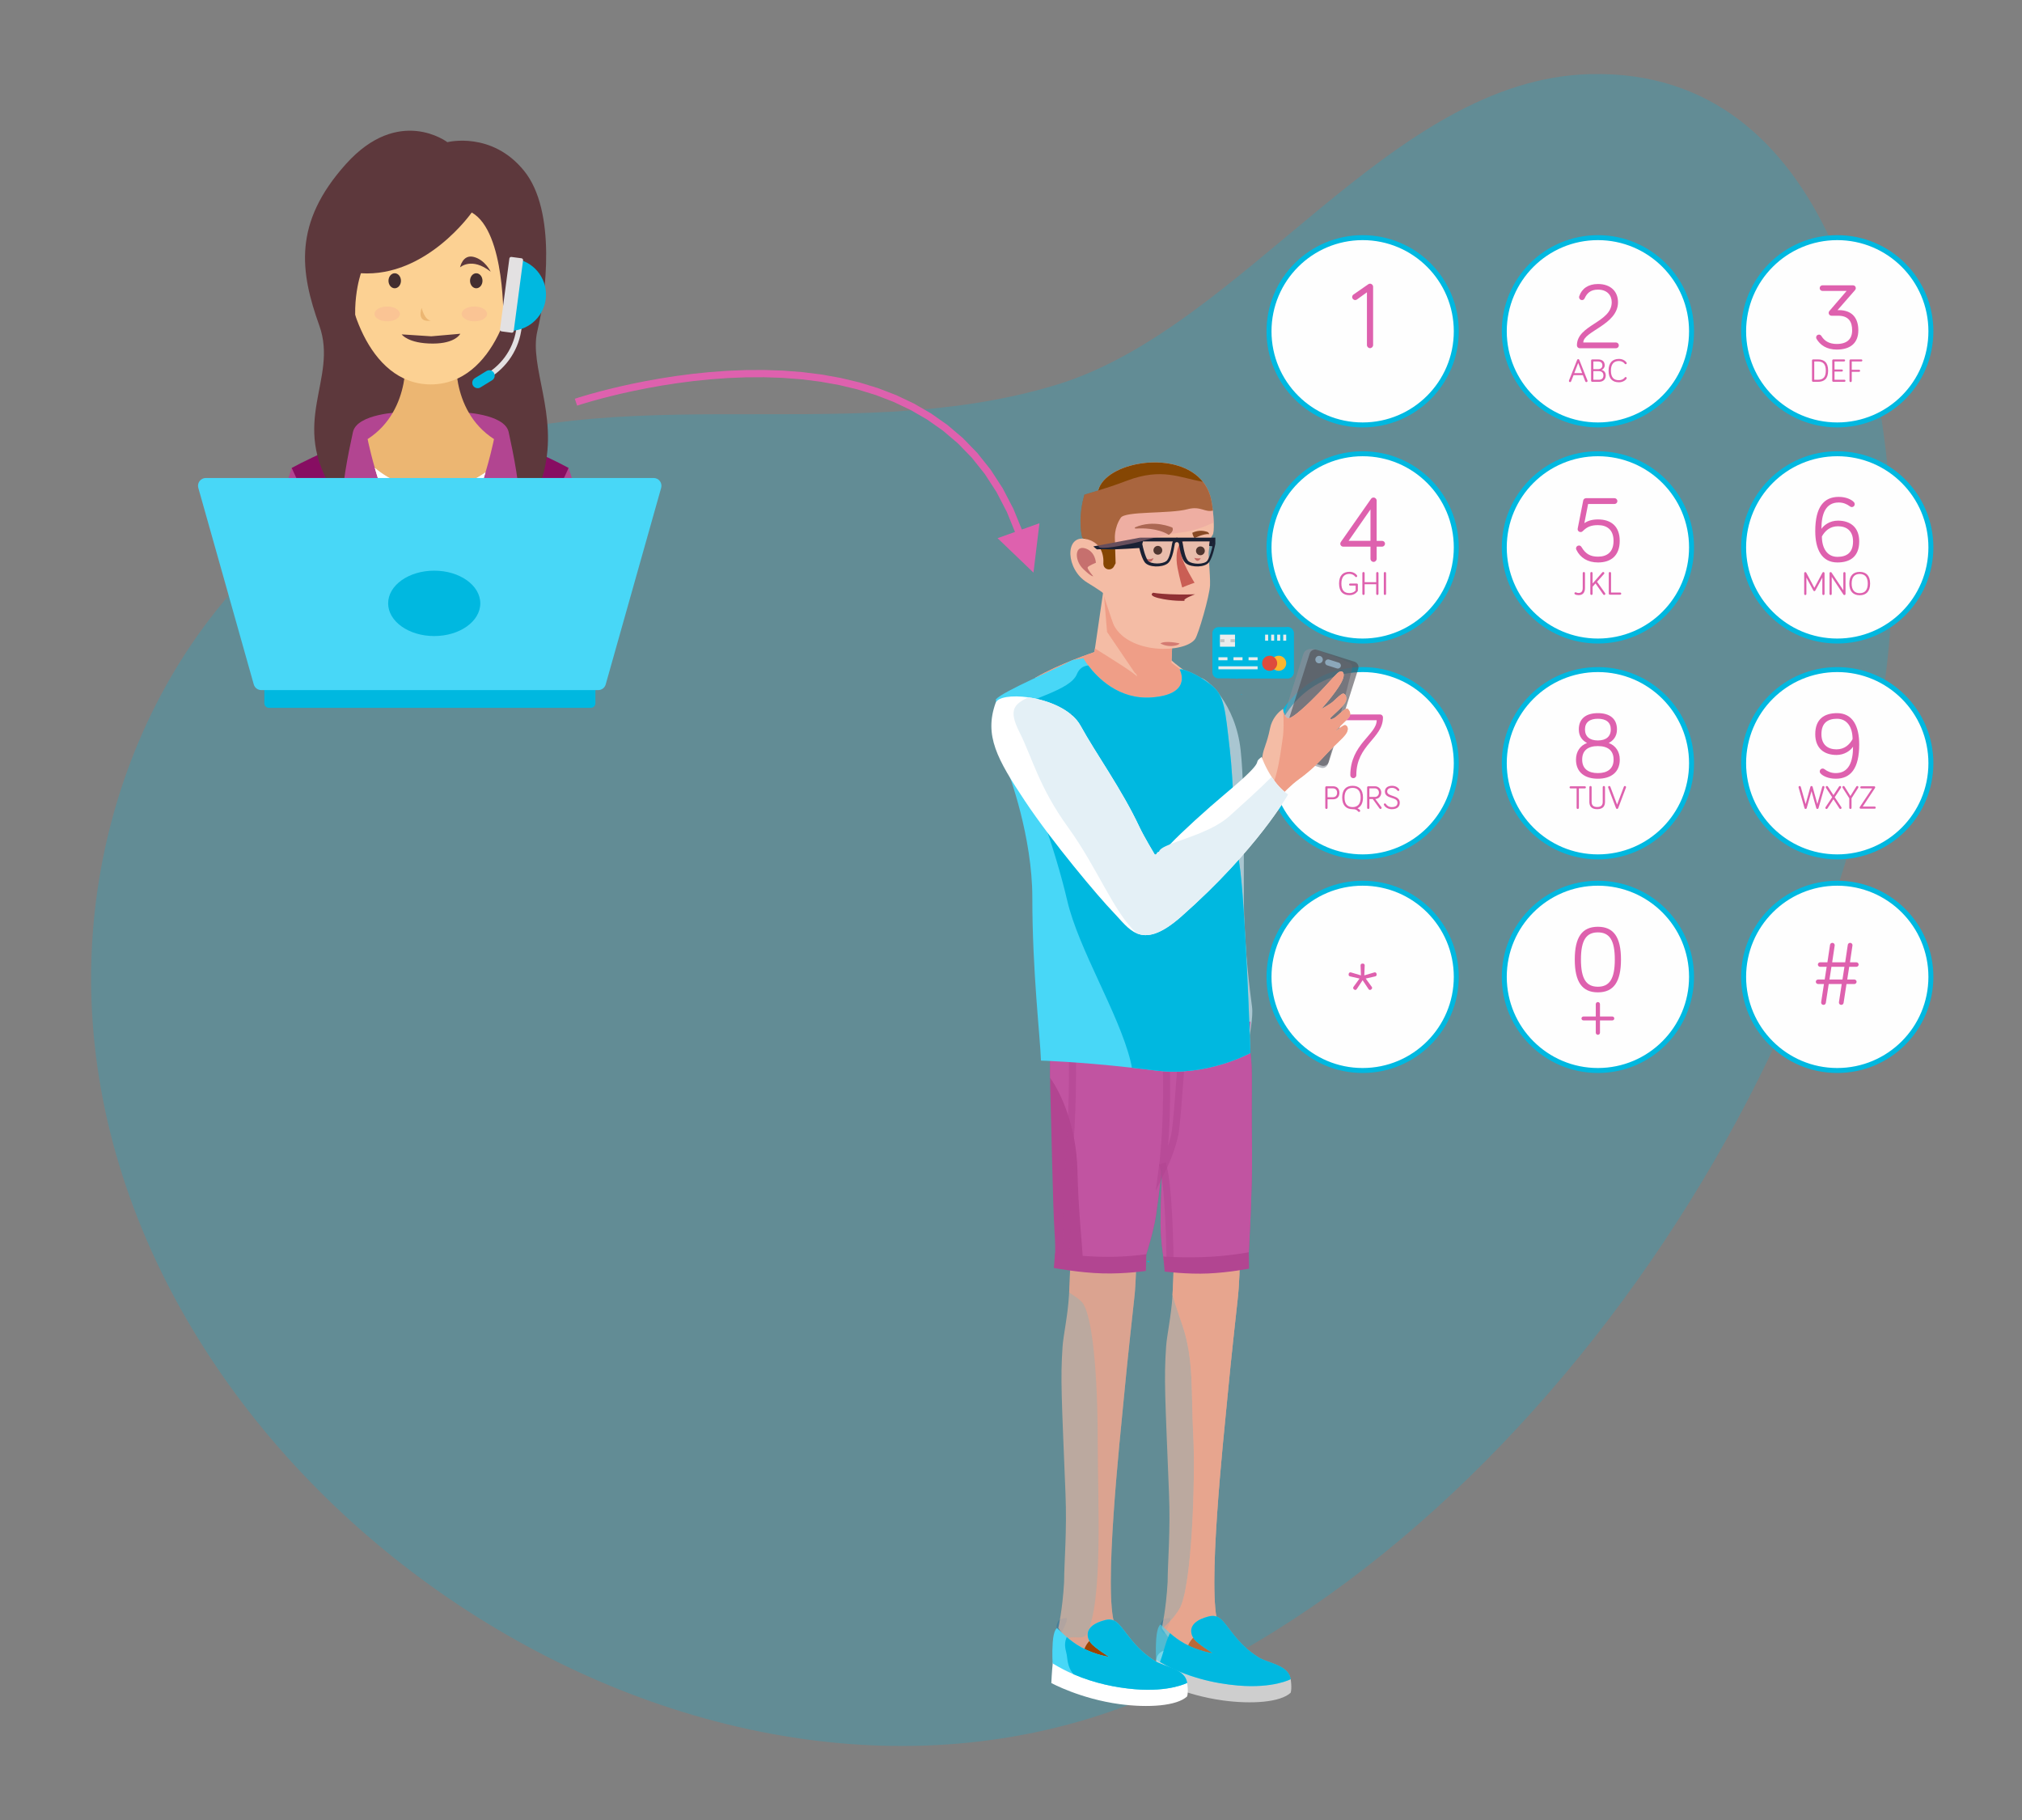 <?xml version="1.0" encoding="UTF-8"?>
<!DOCTYPE svg PUBLIC "-//W3C//DTD SVG 1.1//EN" "http://www.w3.org/Graphics/SVG/1.1/DTD/svg11.dtd">
<!-- Creator: CorelDRAW 2019 (64-Bit) -->
<svg xmlns="http://www.w3.org/2000/svg" xml:space="preserve" width="101.6mm" height="91.44mm" version="1.1" style="shape-rendering:geometricPrecision; text-rendering:geometricPrecision; image-rendering:optimizeQuality; fill-rule:evenodd; clip-rule:evenodd"
viewBox="0 0 10159.98 9143.98"
 xmlns:xlink="http://www.w3.org/1999/xlink">
 <rect x="0" y="0" width="10159.98" height="9143.98" fill="#808080" stroke="none"/>
 <defs>
  <style type="text/css">
   <![CDATA[
    .str1 {stroke:#B24591;stroke-width:35.28;stroke-miterlimit:22.926;stroke-opacity:0.612}
    .str0 {stroke:#00B8E0;stroke-width:25;stroke-miterlimit:22.926}
    .str2 {stroke:#1F2852;stroke-width:35.28;stroke-miterlimit:22.926}
    .fil36 {fill:none;fill-rule:nonzero}
    .fil23 {fill:none;fill-rule:nonzero}
    .fil12 {fill:#00B8E0}
    .fil44 {fill:#C5C6C6}
    .fil46 {fill:#DE4C3C}
    .fil43 {fill:#EBECEC}
    .fil45 {fill:#FDB62F}
    .fil1 {fill:#FEFEFE}
    .fil13 {fill:#00B8E0;fill-rule:nonzero}
    .fil38 {fill:#1A2134;fill-rule:nonzero}
    .fil10 {fill:#432E2F;fill-rule:nonzero}
    .fil14 {fill:#48D7F7;fill-rule:nonzero}
    .fil35 {fill:#4B281D;fill-rule:nonzero}
    .fil4 {fill:#5D383C;fill-rule:nonzero}
    .fil29 {fill:#854603;fill-rule:nonzero}
    .fil3 {fill:#870D62;fill-rule:nonzero}
    .fil32 {fill:#874823;fill-rule:nonzero}
    .fil26 {fill:#8CA7BA;fill-rule:nonzero}
    .fil33 {fill:#903134;fill-rule:nonzero}
    .fil41 {fill:#9E4403;fill-rule:nonzero}
    .fil5 {fill:#B24591;fill-rule:nonzero}
    .fil31 {fill:#C6706E;fill-rule:nonzero}
    .fil30 {fill:#CA5E54;fill-rule:nonzero}
    .fil34 {fill:#D47B72;fill-rule:nonzero}
    .fil2 {fill:#DE61AE;fill-rule:nonzero}
    .fil8 {fill:#E3E1E2;fill-rule:nonzero}
    .fil42 {fill:#E4F0F6;fill-rule:nonzero}
    .fil6 {fill:#ECB672;fill-rule:nonzero}
    .fil28 {fill:#EF9E87;fill-rule:nonzero}
    .fil27 {fill:#F4BCA5;fill-rule:nonzero}
    .fil11 {fill:#FAC494;fill-rule:nonzero}
    .fil7 {fill:#FCD193;fill-rule:nonzero}
    .fil9 {fill:#FEFEFE;fill-rule:nonzero}
    .fil37 {fill:white;fill-rule:nonzero}
    .fil39 {fill:#7CCCF7;fill-rule:nonzero;fill-opacity:0.09}
    .fil0 {fill:#00B8E0;fill-opacity:0.231}
    .fil40 {fill:#E69A9E;fill-rule:nonzero;fill-opacity:0.38}
    .fil15 {fill:#387799;fill-rule:nonzero;fill-opacity:0.612}
    .fil21 {fill:#48D7F7;fill-rule:nonzero;fill-opacity:0.612}
    .fil25 {fill:#4D4B52;fill-rule:nonzero;fill-opacity:0.612}
    .fil24 {fill:#8A8E99;fill-rule:nonzero;fill-opacity:0.612}
    .fil19 {fill:#9E4403;fill-rule:nonzero;fill-opacity:0.612}
    .fil16 {fill:#D6EBF6;fill-rule:nonzero;fill-opacity:0.612}
    .fil17 {fill:#EF9E87;fill-rule:nonzero;fill-opacity:0.612}
    .fil18 {fill:#F4BCA5;fill-rule:nonzero;fill-opacity:0.612}
    .fil20 {fill:white;fill-rule:nonzero;fill-opacity:0.612}
    .fil22 {fill:#C255A1;fill-rule:nonzero;fill-opacity:0.941}
   ]]>
  </style>
 </defs>
 <g id="Layer_x0020_1">
  <g id="_2048934905328">
   <g id="_2570638241136">
    <path id="Path_52869" class="fil0" d="M5310.7 1932.53c945.33,-289.45 1671.88,-1538 2683.15,-1560.26 1209.51,-26.65 1489.98,1446.25 1514.94,2351.69 60.86,2212.45 -1696.26,4962.43 -3766.49,5813.57 -2260.39,929.25 -5150.37,-1042.53 -5280.08,-3455.89 -59.39,-1105.24 479.87,-2222.94 1502.16,-2720.91 1043.69,-508.53 2255.48,-94.13 3346.32,-428.2z" data-name="Path 52869"/>
    <path class="fil1 str0" d="M6846.93 1193.96c259.84,0 470.49,210.65 470.49,470.5 0,259.84 -210.65,470.47 -470.49,470.47 -259.84,0 -470.49,-210.63 -470.49,-470.47 0,-259.85 210.65,-470.5 470.49,-470.5z"/>
    <path class="fil1 str0" d="M8029.03 1193.96c259.84,0 470.49,210.65 470.49,470.5 0,259.84 -210.65,470.47 -470.49,470.47 -259.84,0 -470.49,-210.63 -470.49,-470.47 0,-259.85 210.65,-470.5 470.49,-470.5z"/>
    <path class="fil1 str0" d="M9231.72 1193.96c259.84,0 470.48,210.65 470.48,470.5 0,259.84 -210.64,470.47 -470.48,470.47 -259.85,0 -470.5,-210.63 -470.5,-470.47 0,-259.85 210.65,-470.5 470.5,-470.5z"/>
    <path class="fil1 str0" d="M6846.93 2279.67c259.84,0 470.49,210.64 470.49,470.48 0,259.85 -210.65,470.48 -470.49,470.48 -259.84,0 -470.49,-210.63 -470.49,-470.48 0,-259.84 210.65,-470.48 470.49,-470.48z"/>
    <path class="fil1 str0" d="M8029.03 2279.67c259.84,0 470.49,210.64 470.49,470.48 0,259.85 -210.65,470.48 -470.49,470.48 -259.84,0 -470.49,-210.63 -470.49,-470.48 0,-259.84 210.65,-470.48 470.49,-470.48z"/>
    <path class="fil1 str0" d="M9231.72 2279.67c259.84,0 470.48,210.64 470.48,470.48 0,259.85 -210.64,470.48 -470.48,470.48 -259.85,0 -470.5,-210.63 -470.5,-470.48 0,-259.84 210.65,-470.48 470.5,-470.48z"/>
    <path class="fil1 str0" d="M6846.93 3364.09c259.84,0 470.49,210.63 470.49,470.48 0,259.84 -210.65,470.48 -470.49,470.48 -259.84,0 -470.49,-210.64 -470.49,-470.48 0,-259.85 210.65,-470.48 470.49,-470.48z"/>
    <path class="fil1 str0" d="M8029.03 3364.09c259.84,0 470.49,210.63 470.49,470.48 0,259.84 -210.65,470.48 -470.49,470.48 -259.84,0 -470.49,-210.64 -470.49,-470.48 0,-259.85 210.65,-470.48 470.49,-470.48z"/>
    <path class="fil1 str0" d="M9231.72 3364.09c259.84,0 470.48,210.63 470.48,470.48 0,259.84 -210.64,470.48 -470.48,470.48 -259.85,0 -470.5,-210.64 -470.5,-470.48 0,-259.85 210.65,-470.48 470.5,-470.48z"/>
    <path class="fil1 str0" d="M6846.93 4437.39c259.84,0 470.49,210.64 470.49,470.48 0,259.84 -210.65,470.49 -470.49,470.49 -259.84,0 -470.49,-210.65 -470.49,-470.49 0,-259.84 210.65,-470.48 470.49,-470.48z"/>
    <path class="fil1 str0" d="M8029.03 4437.39c259.84,0 470.49,210.64 470.49,470.48 0,259.84 -210.65,470.49 -470.49,470.49 -259.84,0 -470.49,-210.65 -470.49,-470.49 0,-259.84 210.65,-470.48 470.49,-470.48z"/>
    <path class="fil1 str0" d="M9231.72 4437.39c259.84,0 470.48,210.64 470.48,470.48 0,259.84 -210.64,470.49 -470.48,470.49 -259.85,0 -470.5,-210.65 -470.5,-470.49 0,-259.84 210.65,-470.48 470.5,-470.48z"/>
    <path class="fil2" d="M6868.47 1468.53l0 265.08c0,8.46 7.05,15.52 15.51,15.52 8.47,0 15.52,-7.06 15.52,-15.52l0 -292.81c0,-8.46 -7.05,-15.51 -15.52,-15.51 -3.28,0 -6.1,0.94 -9.39,3.29l-73.79 51.23c-4.23,2.82 -6.59,7.99 -6.59,12.69 0,7.99 7.05,15.04 15.05,15.04 3.29,0 6.11,-0.93 8.93,-2.81l50.28 -36.2z"/>
    <path class="fil2" d="M7935.36 1487.98c-0.94,2.82 -0.94,4.7 -0.94,5.16 0,8 6.58,14.58 14.58,14.58 6.11,0 10.8,-3.29 13.62,-9.4 10.81,-23.5 27.74,-43.24 66.75,-43.24 44.64,0 69.09,27.26 69.09,63.45 0,102 -174.85,113.27 -174.85,216.67 0,7.99 6.59,14.58 14.57,14.58l181.43 0c7.98,0 14.57,-6.59 14.57,-14.58 0,-7.99 -6.59,-14.56 -14.57,-14.56l-164.04 0c0,-56.41 174.38,-89.3 174.38,-202.11 0,-54.99 -37.61,-91.65 -100.58,-91.65 -48.42,0 -81.32,23.03 -94.01,61.1l0 0z"/>
    <path class="fil2" d="M7949.97 1874.62l-39.68 0 19.75 -51.23 19.93 51.23zm3.51 10.38l12.05 30.8c0.84,2.17 2.68,3.84 5.53,3.84 3.51,0 5.85,-2.68 5.85,-5.68 0,-0.51 -0.17,-1.68 -0.5,-2.52l-40.85 -103.27c-0.83,-2.01 -2.67,-3.85 -5.52,-3.85 -3.01,0 -4.51,1.84 -5.35,3.85l-40.85 103.27c-0.33,0.67 -0.5,1.84 -0.5,2.52 0,3 2.51,5.68 5.69,5.68 2.84,0 4.69,-1.84 5.53,-4.02l12.21 -30.62 46.71 0zm52.72 -68.97l22.6 0c15.57,0 22.77,7.36 22.77,19.42 0,11.71 -7.87,19.41 -22.77,19.41l-22.6 0 0 -38.83zm0 48.54l27.63 0c14.22,0 22.92,7.87 22.92,21.6 0,13.56 -7.69,21.76 -22.92,21.76l-27.63 0 0 -43.36zm27.79 53.74c22.1,0 34.32,-12.73 34.32,-32.14 0,-16.24 -9.38,-24.94 -21.43,-27.96 9.37,-2.67 16.24,-11.71 16.24,-22.76 0,-18.08 -10.55,-29.79 -34.15,-29.79l-28.45 0c-3.02,0 -5.7,2.51 -5.7,5.69l0 101.26c0,3.19 2.68,5.7 5.7,5.7l33.47 0zm100.94 2.34c15.4,0 30.46,-7.03 37.83,-17.75 0.67,-1 1,-1.84 1,-3.17 0,-3.02 -2.35,-5.36 -5.36,-5.36 -1.34,0 -3.18,0.5 -4.35,2.18 -6.53,9.37 -18.08,13.72 -29.12,13.72 -25.78,0 -40.51,-13.39 -40.51,-48.21 0,-32.8 14.73,-48.37 40.51,-48.37 12.55,0 23.43,6.19 29.12,14.06 1.34,1.67 2.84,2.18 4.35,2.18 3.01,0 5.36,-2.35 5.36,-5.36 0,-1.18 -0.33,-2.34 -1.17,-3.51 -7.87,-10.89 -21.76,-17.75 -37.66,-17.75 -32.47,0 -52.23,19.08 -52.23,58.75 0,41.18 19.76,58.59 52.23,58.59z"/>
    <path class="fil2" d="M9233.23 1558.01l87.89 -100.58c2.82,-3.29 3.76,-6.58 3.76,-9.87 0,-7.99 -6.11,-14.1 -14.1,-14.1l-153.22 0c-8,0 -14.1,6.11 -14.1,14.1 0,7.99 6.1,14.1 14.1,14.1l121.26 0 -86.48 100.58c-2.35,2.82 -3.77,5.65 -3.77,9.87 0,8 6.12,14.1 14.11,14.1l32.9 0c53.58,0 70.97,30.55 70.97,73.33 0,43.7 -25.38,68.61 -77.55,68.61 -38.07,0 -62.04,-15.5 -76.61,-39.48 -3.76,-6.1 -8.46,-7.52 -12.69,-7.52 -7.99,0 -14.1,6.11 -14.1,14.1 0,3.3 0.93,5.65 2.35,7.99 18.33,30.56 50.76,53.11 101.05,53.11 71.44,0 108.57,-35.25 108.57,-96.81 0,-52.64 -23.03,-101.53 -99.64,-101.53l-4.7 0z"/>
    <path class="fil2" d="M9116.1 1816.03l17.91 0c24.95,0 40.18,11.55 40.18,46.03 0,34.82 -15.23,45.87 -40.18,45.87l-17.91 0 0 -91.9zm-5.69 -10.37c-3.18,0 -5.69,2.51 -5.69,5.69l0 101.26c0,3.19 2.51,5.7 5.69,5.7l23.6 0c31.98,0 51.72,-14.9 51.72,-56.25 0,-41.34 -19.74,-56.4 -51.72,-56.4l-23.6 0zm157.34 112.65c2.84,0 5.19,-2.35 5.19,-5.19 0,-2.85 -2.35,-5.19 -5.19,-5.19l-49.88 0 0 -41.18 36.82 0c2.84,0 5.2,-2.34 5.2,-5.19 0,-2.85 -2.36,-5.19 -5.2,-5.19l-36.82 0 0 -40.34 48.04 0c2.84,0 5.19,-2.34 5.19,-5.19 0,-2.84 -2.35,-5.18 -5.19,-5.18l-53.73 0c-3.17,0 -5.69,2.51 -5.69,5.69l0 101.26c0,3.19 2.52,5.7 5.69,5.7l55.57 0zm36.82 -50.23l36.82 0c2.85,0 5.19,-2.33 5.19,-5.19 0,-2.84 -2.34,-5.18 -5.19,-5.18l-36.82 0 0 -41.68 48.04 0c2.85,0 5.19,-2.34 5.19,-5.19 0,-2.84 -2.34,-5.18 -5.19,-5.18l-53.72 0c-3.18,0 -5.7,2.51 -5.7,5.69l0 102.61c0,3.18 2.52,5.68 5.7,5.68 3.17,0 5.68,-2.5 5.68,-5.68l0 -45.88z"/>
    <path class="fil2" d="M6917.31 2717.31l0 -202.11c0,-8.46 -7.05,-15.51 -15.51,-15.51 -6.11,0 -9.87,2.83 -12.69,6.59l-151.35 216.19c-2.35,3.3 -3.29,6.12 -3.29,9.41 0,7.99 6.58,14.57 14.58,14.57l137.23 0 0 61.1c0,8.46 7.06,15.51 15.52,15.51 8.46,0 15.51,-7.05 15.51,-15.51l0 -61.1 26.79 0c8.46,0 15.04,-6.58 15.04,-15.04 0,-7.99 -6.58,-14.1 -15.04,-14.1l-26.79 0zm-141.01 0l109.98 -157.92 0 157.92 -109.98 0z"/>
    <path class="fil2" d="M6780.67 2979.79c-25.78,0 -40.51,-13.39 -40.51,-48.21 0,-32.8 14.73,-48.36 40.51,-48.36 12.72,0 23.43,6.19 29.12,14.05 1.34,1.68 2.85,2.18 4.35,2.18 3.01,0 5.36,-2.34 5.36,-5.36 0,-1.17 -0.33,-2.34 -1.18,-3.51 -7.86,-10.88 -21.75,-17.75 -37.65,-17.75 -32.48,0 -52.23,19.09 -52.23,58.75 0,41.18 19.75,58.59 52.23,58.59 20.24,0 31.97,-9.04 40,-18.41 1.51,-1.84 2.17,-3.52 2.17,-5.52l0 -29.3c0,-2.85 -2.5,-5.18 -5.19,-5.18l-33.8 0c-2.85,0 -5.19,2.33 -5.19,5.18 0,2.86 2.34,5.19 5.19,5.19l27.95 0 0 24.27c-5.52,6.87 -15.57,13.39 -31.13,13.39zm134.41 -44.52l0 48.21c0,3.01 2.51,5.69 5.69,5.69 3.18,0 5.69,-2.68 5.69,-5.69l0 -103.95c0,-3.02 -2.51,-5.69 -5.69,-5.69 -3.18,0 -5.69,2.67 -5.69,5.69l0 45.36 -58.25 0 0 -45.36c0,-3.02 -2.51,-5.69 -5.69,-5.69 -3.18,0 -5.7,2.67 -5.7,5.69l0 103.95c0,3.01 2.52,5.69 5.7,5.69 3.18,0 5.69,-2.68 5.69,-5.69l0 -48.21 58.25 0zm49.54 -55.74c0,-3.02 -2.51,-5.69 -5.69,-5.69 -3.18,0 -5.69,2.67 -5.69,5.69l0 103.95c0,3.01 2.51,5.69 5.69,5.69 3.18,0 5.69,-2.68 5.69,-5.69l0 -103.95z"/>
    <path class="fil2" d="M8029.6 2609.67c-31.02,0 -52.64,7.52 -68.63,18.8l18.81 -96.35 132.54 0c7.99,0 14.56,-6.57 14.56,-14.57 0,-7.98 -6.57,-14.57 -14.56,-14.57l-142.89 0c-7.98,0 -13.15,6.11 -14.09,11.28l-27.26 138.18c-0.47,2.36 -0.95,3.77 -0.95,6.12 0,7.98 6.59,14.57 14.58,14.57 6.58,0 9.87,-3.3 12.69,-6.11 21.15,-20.68 41.36,-28.68 75.2,-28.68 45.59,0 78.03,23.98 78.03,78.97 0,56.39 -32.44,79.42 -78.03,79.42 -39.01,0 -62.51,-14.09 -82.72,-47.93 -4.24,-7.05 -8.94,-8 -13.16,-8 -7.99,0 -14.57,6.59 -14.57,14.58 0,1.88 0.47,4.23 1.88,7.05 19.27,39.95 56.87,63.45 108.57,63.45 64.39,0 109.04,-33.37 109.04,-108.57 0,-74.27 -44.65,-107.64 -109.04,-107.64z"/>
    <path class="fil2" d="M7914.24 2986.15c4.34,2.51 11.71,3.85 18.07,3.85 23.27,0 31.81,-15.73 31.81,-36.15l0 -74.32c0,-3.02 -2.52,-5.69 -5.69,-5.69 -3.19,0 -5.7,2.67 -5.7,5.69l0 74.32c0,14.73 -5.68,25.45 -20.42,25.45 -4.51,0 -8.36,-0.68 -12.38,-2.68 -1.51,-0.68 -2.02,-1.01 -3.35,-1.01 -3.01,0 -5.52,2.51 -5.52,5.52 0,2.18 1.17,3.85 3.18,5.02zm88.04 -54.39l0 -52.23c0,-3.18 -2.51,-5.69 -5.69,-5.69 -3.18,0 -5.69,2.51 -5.69,5.69l0 103.95c0,3.18 2.51,5.69 5.69,5.69 3.18,0 5.69,-2.51 5.69,-5.69l0 -35.65 14.73 -16.57 38.83 55.23c0.84,1.17 2.35,2.68 4.86,2.68 3.18,0 5.68,-2.51 5.68,-5.69 0,-1.51 -0.49,-2.52 -1.16,-3.52l-40.51 -57.08 34.98 -39.17c1.01,-1.17 1.68,-2.34 1.68,-4.01 0,-3.19 -2.68,-5.86 -5.86,-5.86 -1.51,0 -3.18,0.5 -4.52,2.18l-48.71 55.74zm92.73 45.35l0 -97.58c0,-3.18 -2.51,-5.69 -5.69,-5.69 -3.18,0 -5.69,2.51 -5.69,5.69l0 102.61c0,3.18 2.51,5.69 5.69,5.69l51.55 0c3.02,0 5.36,-2.34 5.36,-5.36 0,-3.01 -2.34,-5.36 -5.36,-5.36l-45.86 0z"/>
    <path class="fil2" d="M9235.34 2615.79c-41.36,0 -70.5,22.55 -83.19,41.36 0,-74.73 20.68,-132.54 86.95,-132.54 22.56,0 40.89,7.99 55.93,19.27 3.76,2.81 6.58,3.76 9.87,3.76 7.99,0 14.57,-6.59 14.57,-14.57 0,-3.76 -1.41,-7.52 -4.7,-10.82 -11.28,-12.22 -38.54,-25.84 -75.67,-25.84 -74.26,0 -117.97,50.28 -117.97,172.01 0,92.13 32.89,157.46 111.39,157.46 64.39,0 109.51,-30.08 109.51,-105.75 0,-71.45 -45.12,-104.34 -106.69,-104.34zm-2.82 181.89c-51.23,0 -78.02,-43.25 -78.02,-102.46 15.98,-28.68 41.36,-51.23 80.84,-51.23 42.3,0 75.67,22.09 75.67,76.14 0,57.8 -32.9,77.55 -78.49,77.55z"/>
    <path class="fil2" d="M9116.58 2970c2,0 3.84,-1.01 5.01,-3.18l35.16 -65.11 0 82.35c0,3.02 2.5,5.53 5.51,5.53 3.02,0 5.52,-2.51 5.52,-5.53l0 -104.28c0,-3.01 -2.5,-5.52 -5.52,-5.52 -3.01,0 -4.35,2.01 -5.02,3.18l-40.66 75.82 -40.52 -75.82c-0.84,-1.68 -2.5,-3.18 -5.02,-3.18 -3.01,0 -5.52,2.51 -5.52,5.52l0 104.28c0,3.02 2.51,5.53 5.52,5.53 3.01,0 5.53,-2.51 5.53,-5.53l0 -82.35 34.98 65.11c1.17,2.34 3.35,3.18 5.03,3.18zm151.15 -95.74c-3.02,0 -5.53,2.51 -5.53,5.52l0 85.86 -59.26 -89.04c-0.83,-1.17 -2.51,-2.34 -4.52,-2.34 -3.01,0 -5.52,2.51 -5.52,5.52l0 104.28c0,3.02 2.51,5.53 5.52,5.53 3.02,0 5.53,-2.51 5.53,-5.53l0 -85.7 58.92 88.88c1.17,1.5 2.67,2.35 4.68,2.35 3.18,0 5.69,-2.51 5.69,-5.7l0 -104.11c0,-3.01 -2.51,-5.52 -5.51,-5.52zm76.83 116.33c32.46,0 52.21,-19.24 52.21,-58.58 0,-39.67 -19.75,-58.76 -52.21,-58.76 -32.48,0 -52.23,19.09 -52.23,58.76 0,39.34 19.75,58.58 52.23,58.58zm0 -106.96c25.6,0 40.49,15.56 40.49,48.38 0,32.63 -14.89,48.2 -40.49,48.2 -25.62,0 -40.51,-15.57 -40.51,-48.2 0,-32.82 14.89,-48.38 40.51,-48.38z"/>
    <path class="fil2" d="M6785.01 3894.55c0,8.45 6.58,15.04 15.04,15.04 8.46,0 15.05,-6.59 15.05,-15.04 0,-153.7 133.94,-183.78 133.94,-290.47 0,-7.98 -6.57,-14.57 -14.57,-14.57l-175.3 0c-8,0 -14.58,6.59 -14.58,14.57 0,8 6.58,14.57 14.58,14.57l158.39 0c0,71.92 -132.55,120.32 -132.55,275.9z"/>
    <path class="fil2" d="M6670.53 3960.75l25.94 0c13.39,0 22.1,7.53 22.1,22.26 0,14.56 -8.53,22.42 -22.1,22.42l-25.94 0 0 -44.68zm0 55.06l27.62 0c18.25,0 31.97,-10.87 31.97,-32.8 0,-22.26 -14.06,-32.64 -31.97,-32.64l-33.31 0c-3.18,0 -5.7,2.51 -5.7,5.69l0 102.61c0,3.18 2.52,5.69 5.7,5.69 3.18,0 5.69,-2.51 5.69,-5.69l0 -42.86zm125.88 49.56c16.07,0 20.92,3.84 28.28,12.04 1.34,1.34 2.68,1.84 4.19,1.84 3.18,0 5.69,-2.51 5.69,-5.52 0,-1.33 -0.5,-2.68 -1.67,-4.18 -3.18,-4.02 -7.7,-6.87 -12.06,-8.7 17.58,-7.88 27.79,-25.79 27.79,-54.07 0,-39.67 -19.75,-58.75 -52.22,-58.75 -32.47,0 -52.22,19.08 -52.22,58.75 0,39.34 19.75,58.59 52.22,58.59l0 0zm0 -106.96c25.61,0 40.5,15.56 40.5,48.37 0,32.64 -14.89,48.21 -40.5,48.21 -25.62,0 -40.51,-15.57 -40.51,-48.21 0,-32.81 14.89,-48.37 40.51,-48.37zm84.36 2.34l27.44 0c12.06,0 20.6,9.21 20.6,21.59 0,12.05 -8.38,21.59 -20.09,21.59l-27.95 0 0 -43.18zm0 53.56l16.9 0 33.99 47.37c1.33,2.01 3.17,2.68 4.85,2.68 3.17,0 5.69,-2.51 5.69,-5.69 0,-1.18 -0.34,-2.52 -1.18,-3.52l-30.63 -40.84c18.08,-0.84 29.96,-14.74 29.96,-31.97 0,-17.91 -13.38,-31.97 -31.96,-31.97l-33.31 0c-3.18,0 -5.7,2.51 -5.7,5.69l0 102.61c0,3.18 2.52,5.69 5.7,5.69 3.18,0 5.69,-2.51 5.69,-5.69l0 -44.36zm140.77 -42.69c1.34,1.68 2.84,2.18 4.35,2.18 3.02,0 5.36,-2.34 5.36,-5.35 0,-1.18 -0.34,-2.18 -1.01,-3.19 -7.03,-10.54 -19.92,-17.23 -35.81,-17.23 -24.44,0 -35.65,13.22 -35.65,28.62 0,39.67 63.27,24.94 63.27,56.24 0,14.73 -10.39,22.1 -28.8,22.1 -14.73,0 -24.43,-7.21 -29.79,-15.9 -1,-1.68 -2.68,-2.68 -4.68,-2.68 -3.02,0 -5.37,2.34 -5.37,5.35 0,1.01 0.18,1.68 0.84,3.01 5.7,10.89 19.92,20.6 39,20.6 25.78,0 40.18,-11.55 40.18,-32.48 0,-40.34 -63.28,-28.46 -63.28,-56.24 0,-9.54 6.69,-18.24 24.28,-18.24 14.06,0 22.09,7.02 27.11,13.21l0 0z"/>
    <path class="fil2" d="M8028.89 3912.41c65.33,0 109.99,-31.96 109.99,-95.89 0,-40.42 -20.68,-70.5 -55.47,-83.65 21.16,-11.28 41.37,-31.03 41.37,-68.16 0,-56.4 -39.01,-81.77 -95.89,-81.77 -56.86,0 -95.87,25.37 -95.87,81.77 0,37.13 20.21,56.88 41.36,68.16 -34.79,13.15 -55.47,43.23 -55.47,83.65 0,63.93 44.66,95.89 109.98,95.89l0 0zm0 -301.27c40.43,0 64.87,17.38 64.87,53.57 0,37.13 -25.38,55.47 -64.87,55.47 -39.48,0 -64.85,-18.34 -64.85,-55.47 0,-36.19 24.44,-53.57 64.85,-53.57l0 0zm0 137.24c49.36,0 78.96,21.61 78.96,68.14 0,47.01 -32.42,67.69 -78.96,67.69 -46.53,0 -78.95,-20.68 -78.95,-67.69 0,-46.53 29.6,-68.14 78.95,-68.14l0 0z"/>
    <path class="fil2" d="M7922.02 3961.08l0 97.59c0,3.18 2.51,5.69 5.69,5.69 3.17,0 5.69,-2.51 5.69,-5.69l0 -97.59 29.79 0c3.02,0 5.36,-2.34 5.36,-5.36 0,-3.01 -2.34,-5.35 -5.36,-5.35l-71.13 0c-3.02,0 -5.37,2.34 -5.37,5.35 0,3.02 2.35,5.36 5.37,5.36l29.96 0zm103.44 104.29c31.63,0 39.17,-18.25 39.17,-36.66l0 -73.99c0,-3.18 -2.51,-5.69 -5.69,-5.69 -3.18,0 -5.7,2.51 -5.7,5.69l0 73.99c0,13.22 -4.84,25.94 -27.78,25.94 -23.1,0 -27.95,-12.72 -27.95,-25.94l0 -73.99c0,-3.18 -2.51,-5.69 -5.69,-5.69 -3.18,0 -5.7,2.51 -5.7,5.69l0 73.99c0,18.41 7.7,36.66 39.34,36.66zm99.93 -22.6l-33.98 -90.06c-0.51,-1.33 -2.18,-3.68 -5.36,-3.68 -3.18,0 -5.69,2.51 -5.69,5.69 0,1 0.34,2.01 0.51,2.51l39.17 103.28c0.83,2.34 3.18,3.85 5.35,3.85 2.17,0 4.52,-1.51 5.36,-3.85l39.16 -103.28c0.17,-0.5 0.51,-1.51 0.51,-2.51 0,-3.18 -2.51,-5.69 -5.69,-5.69 -3.19,0 -4.86,2.35 -5.36,3.68l-33.98 90.06z"/>
    <path class="fil2" d="M9227.82 3793.03c41.37,0 70.5,-22.57 83.19,-41.36 0,74.73 -20.68,132.54 -86.95,132.54 -22.57,0 -40.89,-8 -55.93,-19.27 -3.76,-2.82 -6.58,-3.76 -9.87,-3.76 -8,0 -14.57,6.57 -14.57,14.57 0,3.76 1.41,7.52 4.7,10.81 11.28,12.22 38.54,25.85 75.67,25.85 74.26,0 117.97,-50.29 117.97,-172.02 0,-92.13 -32.9,-157.45 -111.39,-157.45 -64.4,0 -109.51,30.07 -109.51,105.75 0,71.43 45.11,104.34 106.69,104.34zm2.82 -181.89c51.23,0 78.02,43.24 78.02,102.46 -15.98,28.66 -41.36,51.23 -80.84,51.23 -42.31,0 -75.67,-22.09 -75.67,-76.14 0,-57.82 32.9,-77.55 78.49,-77.55z"/>
    <path class="fil2" d="M9126.38 4060c0.67,2.68 2.85,4.36 5.53,4.36 2.51,0 4.85,-1.68 5.52,-4.18l29.62 -103.45c0.17,-0.67 0.33,-1.34 0.33,-2.01 0,-3.18 -2.5,-5.69 -5.68,-5.69 -3.18,0 -5.02,2.35 -5.53,4.19l-24.44 86.53 -23.93 -86.53c-0.67,-2.69 -3.01,-4.19 -5.52,-4.19 -2.52,0 -4.86,1.5 -5.53,4.19l-23.93 86.53 -24.44 -86.53c-0.51,-1.84 -2.35,-4.19 -5.53,-4.19 -3.18,0 -5.68,2.51 -5.68,5.69 0,0.67 0.16,1.34 0.33,2.01l29.62 103.45c0.67,2.5 3.01,4.18 5.53,4.18 2.67,0 4.85,-1.68 5.52,-4.36l24.11 -85.19 24.1 85.19zm116.66 2.18c0.84,1.34 2.68,2.18 4.52,2.18 3.19,0 5.7,-2.51 5.7,-5.69 0,-1.18 -0.34,-2.18 -0.84,-3.01l-33.48 -50.39 31.47 -47.53c0.5,-0.67 0.83,-2.02 0.83,-3.02 0,-3.18 -2.5,-5.69 -5.68,-5.69 -2.35,0 -3.85,1.17 -5.03,2.85l-27.95 42.85 -27.95 -42.85c-1.17,-1.68 -2.68,-2.85 -5.03,-2.85 -3.17,0 -5.68,2.51 -5.68,5.69 0,1 0.33,2.35 0.83,3.02l31.47 47.53 -33.47 50.39c-0.51,0.83 -0.84,1.83 -0.84,3.01 0,3.18 2.51,5.69 5.69,5.69 1.84,0 3.68,-0.84 4.52,-2.18l30.46 -46.7 30.46 46.7zm54.74 2.18c3.17,0 5.68,-2.51 5.68,-5.69l0 -48.05 33.66 -52.88c0.49,-0.85 0.83,-1.85 0.83,-3.02 0,-3.18 -2.51,-5.69 -5.69,-5.69 -2.01,0 -3.85,1.01 -4.86,2.67l-29.62 47.55 -29.63 -47.55c-1.01,-1.66 -2.85,-2.67 -4.86,-2.67 -3.18,0 -5.69,2.51 -5.69,5.69 0,1.17 0.34,2.17 0.84,3.02l33.64 52.88 0 48.05c0,3.18 2.52,5.69 5.7,5.69zm121.85 -1.34c3.01,0 5.35,-2.35 5.35,-5.36 0,-3.01 -2.34,-5.35 -5.35,-5.35l-59.93 0 61.77 -93.4c0.68,-1.01 1.01,-2.02 1.01,-3.19 0,-3.01 -2.35,-5.35 -5.36,-5.35l-64.27 0c-3.02,0 -5.36,2.34 -5.36,5.35 0,3.02 2.34,5.36 5.36,5.36l54.4 0 -62.27 93.4c-0.67,1 -1.01,2.01 -1.01,3.18 0,3.01 2.34,5.36 5.36,5.36l70.3 0z"/>
    <path class="fil2" d="M6875.99 4968.55c3.76,6.11 8.45,6.57 13.62,2.82 5.18,-3.76 6.59,-8.46 2.83,-13.63l-30.09 -41.36 47.48 -10.82c6.11,-1.4 8.46,-5.63 7.05,-12.68 -1.41,-6.59 -6.58,-8.94 -12.22,-7.05l-49.35 14.57 1.88 -49.82c0,-7.06 -4.23,-9.4 -10.35,-9.4 -6.1,0 -10.33,2.34 -10.33,9.4l1.87 49.82 -49.34 -14.57c-5.65,-1.89 -10.82,0.46 -12.23,7.05 -1.4,7.05 0.95,11.28 7.05,12.68l47.47 10.82 -30.07 41.36c-3.76,5.17 -2.35,9.87 2.81,13.63 5.18,3.75 9.87,3.29 13.64,-2.82l29.13 -43.71 29.15 43.71z"/>
    <path class="fil2" d="M8111.32 5116.95c0,-5.45 -4.35,-9.81 -9.8,-9.81l-62.07 0 0 -62.08c0,-5.81 -4.73,-10.52 -10.54,-10.52 -5.8,0 -10.52,4.71 -10.52,10.52l0 62.08 -62.08 0c-5.45,0 -9.8,4.36 -9.8,9.81 0,5.43 4.35,9.79 9.8,9.79l62.08 0 0 61.71c0,5.81 4.72,10.54 10.52,10.54 5.81,0 10.54,-4.73 10.54,-10.54l0 -61.71 62.07 0c5.45,0 9.8,-4.36 9.8,-9.79z"/>
    <path class="fil2" d="M8028.88 4957.51c-58.28,0 -85.07,-39.48 -85.07,-136.76 0,-97.29 26.79,-136.31 85.07,-136.31 58.28,0 85.08,39.02 85.08,136.31 0,97.28 -26.8,136.76 -85.08,136.76zm0 -301.27c-78.96,0 -116.09,51.7 -116.09,164.51 0,112.79 37.13,164.97 116.09,164.97 78.96,0 116.09,-52.18 116.09,-164.97 0,-112.81 -37.13,-164.51 -116.09,-164.51z"/>
    <path class="fil2" d="M9151.21 5032.68c-0.47,2.35 -0.47,4.23 -0.47,4.23 0,6.58 5.17,11.75 11.74,11.75 6.12,0 10.81,-4.23 11.76,-9.87l14.57 -94.94 65.33 0 -13.64 88.83c-0.46,2.35 -0.46,4.23 -0.46,4.23 0,6.58 5.17,11.75 11.75,11.75 6.11,0 10.81,-4.23 11.75,-9.87l14.57 -94.94 39.48 0c6.12,0 11.28,-5.17 11.28,-11.28 0,-6.11 -5.16,-11.28 -11.28,-11.28l-35.72 0 9.86 -63.93 36.2 0c6.11,0 11.27,-5.16 11.27,-11.27 0,-6.11 -5.16,-11.28 -11.27,-11.28l-32.43 0 12.21 -81.78c0.49,-2.35 0.49,-4.23 0.49,-4.23 0,-6.58 -5.18,-11.75 -11.76,-11.75 -6.11,0 -10.81,4.23 -11.75,9.87l-13.16 87.89 -65.33 0 12.22 -81.78c0.47,-2.35 0.47,-4.23 0.47,-4.23 0,-6.58 -5.18,-11.75 -11.75,-11.75 -6.11,0 -10.81,4.23 -11.75,9.87l-13.17 87.89 -36.65 0c-6.12,0 -11.29,5.17 -11.29,11.28 0,6.11 5.17,11.27 11.29,11.27l32.89 0 -9.86 63.93 -33.37 0c-6.11,0 -11.28,5.17 -11.28,11.28 0,6.11 5.17,11.28 11.28,11.28l29.61 0 -13.63 88.83zm51.23 -175.32l65.33 0 -9.87 63.93 -65.33 0 9.87 -63.93z"/>
    <path class="fil3" d="M2516.14 2192.62l-354.75 92.52 -354.75 -92.52c0,0 -223.27,94.12 -340.94,158.28 0,0 165.6,762.23 170.47,1151.87l1050.43 0c4.88,-389.64 170.48,-1151.87 170.48,-1151.87 -117.68,-64.16 -340.94,-158.28 -340.94,-158.28z"/>
    <path class="fil4" d="M2247.91 714.3c0,0 -244.28,-186 -510.12,110.34 -265.85,296.35 -230.16,540.79 -133.29,811.16 96.89,270.37 -157.09,487.02 76.33,841.06 137.03,207.87 749.74,150.36 749.74,150.36l197.82 -174.1c0,0 63.09,81.19 104.81,-84.96 72.45,-288.6 -76.05,-526.6 -32.89,-705.91 43.14,-179.3 96.4,-601.19 -66.32,-803.2 -162.73,-202.04 -386.08,-144.75 -386.08,-144.75z"/>
    <polygon class="fil5" points="1465.7,2350.89 1359.99,2682.36 1434.41,2847.51 1570.18,3063.64 1673.6,2802.29 "/>
    <polygon class="fil5" points="2857.07,2350.89 2953.62,2653.61 2800.26,3184.08 2649.18,2802.29 "/>
    <path class="fil5" d="M2014.13 2070.71c0,0 -220.26,6.75 -240.62,99.81 -20.5,93.84 -66.12,309.66 -48.26,379.17 17.85,69.51 439.42,353.73 439.42,353.73l0 -814.19 -150.54 -18.52z"/>
    <path class="fil5" d="M2315.22 2070.71c0,0 220.25,6.75 240.6,99.81 20.52,93.84 66.13,309.66 48.27,379.17 -17.87,69.51 -439.42,353.73 -439.42,353.73l0 -814.19 150.55 -18.52z"/>
    <path class="fil6" d="M2293.65 1761.05l-128.98 -146.63 -128.97 146.63c0,0 40.38,296.86 -188.49,444.98 0,0 91.13,471.07 317.46,697.39 226.33,-226.32 317.46,-697.39 317.46,-697.39 -228.89,-148.12 -188.48,-444.98 -188.48,-444.98z"/>
    <path class="fil7" d="M2590.03 1293.81c-20.76,-328.67 -397.95,-344.16 -424.56,-344.86l0 -0.02 -0.8 0.01 -0.8 -0.01 0 0.02c-26.61,0.7 -403.79,16.19 -424.57,344.86 -12.24,193.84 104.18,636.06 424.57,637.56l0 0.06 0.8 -0.04 0.8 0.04 0 -0.06c320.39,-1.5 436.8,-443.72 424.56,-637.56z"/>
    <path class="fil4" d="M2370.31 1067.66c0,0 -227.52,326 -556.76,305.23 0,0 -65.29,186.12 0,384.87l-132.72 -403.95 86.79 -325.77 497.14 -119.38 230.81 46.28 152.86 164.44 31.6 460.02 -150.6 44.94c0,0 12.46,-459.94 -159.12,-556.68z"/>
    <path class="fil8" d="M2175.86 2457.67c-111.46,0 -213.49,-40.19 -292.54,-106.78 45.19,157.49 134.96,406.14 281.35,552.52 139.62,-139.6 227.72,-372.25 274.8,-530.1 -74.36,53.05 -165.3,84.36 -263.61,84.36z"/>
    <path class="fil9" d="M1883.32 2350.9c7.16,24.93 15.56,52.32 24.99,81.03 77.61,48.55 169.28,76.7 267.55,76.7 86.77,0 168.41,-21.89 239.74,-60.4 8.84,-26.21 16.86,-51.46 23.87,-74.91 -74.36,53.05 -165.3,84.36 -263.61,84.36 -111.46,0 -213.49,-40.19 -292.54,-106.78z"/>
    <path class="fil10" d="M2014.67 1410.61c0,20.82 -14.02,37.72 -31.31,37.72 -17.28,0 -31.29,-16.9 -31.29,-37.72 0,-20.83 14.01,-37.72 31.29,-37.72 17.29,0 31.31,16.89 31.31,37.72z"/>
    <path class="fil4" d="M1863.71 1365.05c0,0 27.65,-59.06 84.44,-74.04 56.77,-14.99 69.4,52.28 69.4,52.28 0,0 -58.1,-53.95 -153.84,21.76z"/>
    <path class="fil10" d="M2361.78 1410.61c0,20.82 14.01,37.72 31.29,37.72 17.29,0 31.31,-16.9 31.31,-37.72 0,-20.83 -14.02,-37.72 -31.31,-37.72 -17.28,0 -31.29,16.89 -31.29,37.72z"/>
    <path class="fil4" d="M2465.55 1365.05c0,0 -27.67,-59.06 -84.44,-74.04 -56.77,-14.99 -69.4,52.28 -69.4,52.28 0,0 58.07,-53.95 153.84,21.76z"/>
    <path class="fil6" d="M2118.51 1546.73c0,0 14.16,60.72 46.11,63.98 0,0 -72.12,16.26 -46.11,-63.98z"/>
    <path class="fil4" d="M2295.99 1678.38l-128.89 11.27 -128.9 -8.41c-12.61,-0.65 -19.81,-1.16 -19.81,-1.16 0,0 32.11,46.1 156.42,46.1 114.61,0 138.09,-49.41 138.09,-49.41 -5.61,0.58 -11.25,1.11 -16.91,1.61z"/>
    <path class="fil11" d="M1945.53 1614.42c-35.29,0 -63.91,-16.69 -63.91,-37.26 0,-20.59 28.62,-37.25 63.91,-37.25 35.31,0 63.92,16.66 63.92,37.25 0,20.57 -28.61,37.26 -63.92,37.26z"/>
    <path class="fil11" d="M2383.7 1614.42c-35.28,0 -63.9,-16.69 -63.9,-37.26 0,-20.59 28.62,-37.25 63.9,-37.25 35.31,0 63.93,16.66 63.93,37.25 0,20.57 -28.62,37.26 -63.93,37.26z"/>
    <path class="fil12" d="M1328.24 3459.15l1663.52 0 0 74.19c0,12.59 -10.29,22.88 -22.88,22.88l-1617.75 0c-12.6,0 -22.89,-10.29 -22.89,-22.88l0 -74.19z"/>
    <path class="fil8" d="M2435.84 1911.81l-11.46 -22.92c89.56,-44.84 152.75,-130.61 169,-229.44l15.46 -94.12 25.28 4.16 -15.47 94.1c-17.58,106.92 -85.92,199.71 -182.81,248.22z"/>
    <path class="fil13" d="M2472.85 1910.32l-58.57 36.02c-5.75,3.55 -12.32,4.66 -18.55,3.65 -7.53,-1.21 -14.52,-5.57 -18.81,-12.54 -2.11,-3.47 -3.37,-7.22 -3.82,-11.02 -1.18,-10.18 3.47,-20.66 12.74,-26.34l58.56 -36.04c7.94,-4.89 17.5,-5.16 25.45,-1.57 4.78,2.15 8.97,5.71 11.91,10.47 3.31,5.4 4.5,11.49 3.81,17.36 -0.94,7.98 -5.38,15.48 -12.72,20.01z"/>
    <path class="fil13" d="M2600.93 1302.31l-47.61 359.76c93.4,4.17 176.12,-63.63 188.62,-158.07 12.5,-94.43 -49.73,-181.42 -141.01,-201.69z"/>
    <path class="fil8" d="M2570.79 1671.63l-50.4 -6.68c-1.61,-0.2 -3.06,-0.8 -4.27,-1.7 -2.66,-1.95 -4.2,-5.25 -3.74,-8.74l47.06 -355.55c0.47,-3.46 2.77,-6.22 5.8,-7.43 1.43,-0.56 3.02,-0.79 4.65,-0.58l50.41 6.68c2.23,0.29 4.17,1.35 5.6,2.88 1.81,1.97 2.79,4.7 2.41,7.57l-47.07 355.54c-0.33,2.55 -1.66,4.73 -3.56,6.16 -1.9,1.46 -4.33,2.18 -6.89,1.85z"/>
    <path class="fil13" d="M2909.62 2769.75c0.74,-13.92 -10.31,-26.36 -25.02,-26.36l-1446.45 0c-14.27,0 -25.05,11.71 -25.01,25.15l-0.07 23.5 5.2 -1.66 174.84 619.6c3.05,10.81 12.91,18.28 24.14,18.28l1088.27 0c11.23,0 21.09,-7.47 24.13,-18.28l175.22 -620.98 4.83 0 0 -19.23 -0.08 -0.02z"/>
    <path class="fil14" d="M2226.44 2401.57l-1192.42 0c-25.87,0 -44.59,24.75 -37.55,49.64l278.64 987.51c4.75,16.83 20.09,28.44 37.57,28.44l1693.22 0c17.48,0 32.83,-11.61 37.55,-28.44l278.66 -987.51c7.02,-24.89 -11.67,-49.64 -37.57,-49.64l-1058.1 0z"/>
    <path class="fil13" d="M2413.33 3031.36c0,90.74 -103.65,164.31 -231.53,164.31 -127.85,0 -231.49,-73.57 -231.49,-164.31 0,-90.75 103.64,-164.28 231.49,-164.28 127.88,0 231.53,73.53 231.53,164.28z"/>
    <g>
     <path class="fil13" d="M5778.03 6341.2c0.03,-0.39 0.03,-0.77 0.03,-1.13 -0.29,0.09 -0.65,0.19 -1.08,0.26 0.19,0.32 0.47,0.43 0.64,0.8 0,0 0.22,0 0.41,0.07z"/>
     <path class="fil13" d="M5642.17 3896.76c0.27,-0.05 0.54,-0.17 0.75,-0.22 0,-0.16 -0.1,-0.35 -0.15,-0.52 -0.21,0.3 -0.33,0.43 -0.6,0.74z"/>
     <path class="fil13" d="M5604.39 3700.32c-0.32,-0.04 -0.58,-0.04 -0.84,-0.09 0.09,0.37 0.19,0.65 0.22,0.96 0.21,-0.22 0.43,-0.36 0.62,-0.53 0,-0.12 0,-0.21 0,-0.34z"/>
     <path class="fil13" d="M6209.47 3554.39c0.17,0.1 0.33,0.15 0.53,0.19 -0.2,-0.52 -0.26,-0.78 -0.43,-1.31 -0.22,0.31 -0.27,0.48 -0.53,0.79 0.17,0.17 0.31,0.22 0.43,0.33z"/>
     <path class="fil13" d="M5606.02 4802.35c0.27,0.26 0.48,0.47 0.75,0.69 0.04,0 0.04,0 0.06,0 -0.16,-0.31 -0.5,-0.43 -0.81,-0.69z"/>
     <path class="fil13" d="M5589.95 4752.18c0.38,-2.95 -0.75,-6.71 -2.52,-9.19 -1.9,-2.59 -5.23,-4.2 -8.01,-6 -2.88,-1.82 -5.88,-3.42 -9.22,-1.01 -2.66,1.95 -5.44,3.99 -8.08,6.1 -6.74,5.5 -14.49,5.37 -22.39,4.6 -4.46,-0.43 -6.49,-3.04 -6.66,-9.57 -0.05,-1.13 0.31,-2.27 0.21,-3.4 -0.43,-6.46 -4.1,-10.51 -10.24,-10.6 -2.95,0 -5.93,0.69 -8.93,1.12 -0.04,0.26 -0.21,0.56 -0.26,0.86 -0.38,0.48 -0.55,0.75 -0.94,1.21 0.06,-0.77 0.06,-1.16 0.12,-1.9 0.37,-0.05 0.7,-0.12 1.08,-0.17 1.99,-10.22 7.23,-18.85 13.78,-26.29 6.3,-7.22 8.03,-16.22 11.71,-24.4 0.73,-1.68 0.21,-4.1 0,-6.09 -0.22,-1.89 -6.32,-2.6 -9.44,-1.35 -10.68,4.29 -19.5,10.82 -25.86,21.02 -13.26,21.45 -24.04,44.38 -33.03,68.16 -4.68,12.38 -11.09,22.36 -22.75,28.81 -3.76,2.06 -3.04,5.44 -0.47,8.17 3.71,3.99 3.31,7.74 0.17,12.07 -3.43,4.59 -6.41,9.45 -9.32,14.45 -1.51,2.54 1.23,7.77 4.08,8.03 3.29,0.34 6.79,1.52 9.86,0.75 11.06,-2.78 22.41,-5.21 33.63,-3.86 9.36,1.08 17.88,-0.27 26.5,-3.63 9.23,-3.66 17.55,1.9 26.31,3.46 0.21,0.04 0.53,2.26 0.05,2.9 -2.45,3.72 -5.52,7.29 -7.65,11.2 -0.82,1.47 -0.49,4.7 0.59,6 1.27,1.44 4.08,2.35 5.98,2.04 4.67,-0.77 8.51,-3.62 10.51,-8.04 4.55,-10 15.14,-13.72 21.44,-21.8 0.1,-0.07 2.48,1.12 2.43,1.68 -0.08,5.68 -0.67,11.39 -0.56,17.1 0.05,1.96 1.08,5.02 2.55,5.71 7,3.24 13.72,7.68 22.02,7.25 4.03,-0.22 9.74,-3.58 10.68,-7.29 1.94,-7.81 3.45,-15.74 5.37,-23.5 1.58,-6.45 -1.82,-10.24 -5.92,-13.74 -0.48,0.17 -0.91,0.34 -1.45,0.6 -0.38,0.65 -0.71,1.37 -1.12,2.04 0.14,-0.63 0,-1.49 0.36,-1.75 0.26,-0.22 0.5,-0.22 0.76,-0.29 0.27,-0.43 0.43,-0.91 0.65,-1.35 -4.22,-3.67 -8.95,-4.31 -14.49,-2.16 -1.9,0.73 -3.88,-1.55 -3.41,-4.07 0.65,-3.24 1.64,-6.69 3.34,-9.6 2.28,-3.84 5.45,-7.17 8.04,-10.89 0.43,-0.6 0.35,-2.13 -0.05,-2.95 -1.08,-2.38 -3.02,-2.93 -5.66,-2.28 -2.93,0.7 -6.31,3.94 -9,0.43 -2.21,-3 -0.7,-6.5 0.82,-9.47 1.48,-3.02 4.02,-5.93 4.39,-9.12z"/>
     <path class="fil13" d="M5319.77 4751.29c-0.96,0.48 -3,1.18 -4.8,2.4 -2.3,1.46 -1.3,6.05 1.8,8.52 1.73,1.34 3.65,2.54 5.28,3.93 6.71,5.71 13.63,11.76 22.58,13.53 8.65,1.68 17.72,2.52 26.48,3.34 0.93,0.07 2.42,-0.32 3.14,-1.03 1.47,-1.39 2.9,-3.07 3.82,-4.85 0.43,-0.79 0,-2.52 -0.6,-3.26 -15.24,-16.46 -34.48,-23.29 -57.7,-22.58z"/>
     <path class="fil13" d="M5263.1 4295.77c-2.15,2.37 -3.77,5.37 -5.34,8.25 -0.44,0.84 -0.32,2.78 0.21,3.12 1.63,1.08 3.62,1.6 6,2.51 2.2,-2.03 5.06,-3.97 6.83,-6.52 1.08,-1.54 1.13,-4.34 0.54,-6.14 -1.08,-2.91 -6.03,-3.64 -8.24,-1.22z"/>
     <path class="fil13" d="M5344.19 4233.63c-1.67,0.38 -3.76,1.03 -4.63,2.23 -1.77,2.52 -4.01,5.54 -4.1,8.4 -0.05,2.54 2.11,5.54 4.08,7.56 1.1,1.17 4.79,1.7 5.61,0.84 1.99,-2 2.98,-5 4.1,-7.2 -1.19,-3.75 -2.11,-6.79 -3.14,-9.67 -0.31,-0.86 -1.48,-2.3 -1.92,-2.16z"/>
     <path class="fil13" d="M6211.97 3402.73c-1.95,0.81 -2.17,2.76 -1.03,5.4 0.31,0.69 1.39,1.96 1.94,2.13 1.56,0.56 4.08,1.42 4.34,0.82 0.65,-1.47 0.34,-3.72 0.34,-5.07 -2.38,-3.19 -4.03,-3.93 -5.59,-3.28z"/>
     <path class="fil13" d="M5364.75 3357.24c-2.42,-2.18 -5.25,-2.52 -8.06,-1.53 -0.82,0.31 -1.56,1.1 -1.9,1.82 -0.26,0.7 -0.31,1.87 0.1,2.52 1.63,2.81 4.44,3.79 7.25,3.19 1.44,-0.29 2.42,-2.21 3.6,-3.41 -0.32,-0.86 -0.39,-2.03 -0.99,-2.59z"/>
     <path class="fil13" d="M5684.95 3834.87c-1.13,-2.43 -2.86,-3.24 -5.02,-2.12 -0.76,0.39 -1.82,1.25 -1.72,1.9 0.17,1.68 0.48,4.32 1.51,4.89 2.3,1.35 5.06,2.04 7.65,2.81 -0.38,-1.61 -0.74,-3.19 -1.13,-4.75 -0.28,-0.91 -0.86,-1.82 -1.29,-2.73z"/>
     <path class="fil13" d="M5639.03 3761.12c-0.05,-1.59 -1.43,-3.31 -2.21,-5.02 -1.39,0.92 -3.26,1.51 -3.98,2.74 -1,1.77 0.05,3.84 2.28,4.68 2.21,0.82 4.03,-0.15 3.91,-2.4z"/>
     <path class="fil13" d="M6237.97 3491.44c0.7,-0.69 1.52,-1.22 1.95,-2.04 0.11,-0.16 -0.99,-1.27 -1.61,-1.94 -0.67,0.67 -1.42,1.3 -1.9,2.16 -0.11,0.12 0.99,1.15 1.56,1.82z"/>
     <path class="fil13" d="M6212.59 3545.33c1.25,3.5 1.89,5.28 3.19,8.78 -1.68,-4.58 -1.94,-5.33 -3.19,-8.78z"/>
     <path class="fil13" d="M5654.46 3739.89c0.09,0.26 0.09,0.43 0.17,0.69 0.05,-0.07 0.19,-0.07 0.21,-0.11 0.14,-0.27 0.27,-0.49 0.36,-0.7 -0.22,0.05 -0.52,0.09 -0.74,0.12z"/>
     <path class="fil13" d="M5648.63 3734.87c-1.56,0.58 -2.69,2 -3.94,2.95 1.64,0.87 3.29,2.11 5.02,2.43 1.56,0.26 3.19,-0.15 4.75,-0.36 -0.39,-1.8 -0.77,-3.67 -1.13,-5.45 -1.68,0 -3.31,-0.05 -4.7,0.43z"/>
     <path class="fil13" d="M5383.77 3356.67c-1.55,-0.65 -3.02,-1.39 -4.55,-1.78 -0.39,-0.12 -1.51,1.34 -1.37,1.78 0.81,1.99 2.42,2.54 4.27,1.82 0.53,-0.58 1.08,-1.18 1.65,-1.82z"/>
     <path class="fil13" d="M5764.52 6336.5c-0.16,-0.22 -0.38,-0.41 -0.5,-0.7 -0.22,0.05 -0.41,0.17 -0.58,0.26 -0.04,0.24 -0.07,0.44 -0.11,0.65 0.43,-0.09 0.76,-0.14 1.19,-0.21z"/>
     <path class="fil13" d="M5776.98 6340.33c-2.98,-4.63 -7.46,-4.91 -12.46,-3.83 2.69,5.51 7.39,5.3 12.46,3.83z"/>
     <path class="fil13" d="M5602.61 3702.54c-0.43,1.62 0.56,2.85 2.28,3.62 -0.38,-1.64 -0.71,-3.34 -1.12,-4.97 -0.46,0.43 -0.99,0.81 -1.16,1.35z"/>
     <path class="fil13" d="M5491.9 3149.25c0.6,0.31 1.3,0.65 1.85,0.96 0.05,0 0.05,0 0.05,0 0.16,-0.27 0.3,-0.48 0.47,-0.7 -0.79,-0.12 -1.6,-0.17 -2.37,-0.26z"/>
     <path class="fil13" d="M5425.06 3964.65c0.32,1.61 0.53,3.22 0.8,4.8 1.94,-2.42 1.84,-3.09 -0.8,-4.8z"/>
     <path class="fil15" d="M5330.33 8209.15c-4.61,-2.38 -28.77,-22.68 -19.08,-49.52 11.06,-30.66 21.57,-26.12 43.88,-30.71 22.34,-4.55 -24.8,80.23 -24.8,80.23z"/>
     <path class="fil16" d="M6035.88 3406.4c27.49,3.43 172.78,127.58 198.06,363.28 25.31,235.71 11.57,665.3 17.66,840.12 6.09,174.76 26.46,354.16 39.53,449.17 13.05,94.98 -69.21,379.6 -55.54,394.57 13.66,14.99 -226.06,-356.98 -226.06,-356.98 0,0 47.85,-1136.13 23.93,-1285.95 -23.87,-149.82 2.42,-404.21 2.42,-404.21z"/>
     <path class="fil17" d="M6167.51 7020.18c-19.19,202.73 -104.14,984.13 -45.7,1143.5 14.7,40.3 30.57,72.72 48.39,94.86 26.68,33.42 32.96,56.96 32.96,56.96l-115.51 28.87c0,0 -185.47,-86.89 -190.98,-85.83 -3.01,0 -42.88,-56.33 -55.28,-73.89 14.94,-20.18 47,-39.82 84.01,-99.46 64.27,-103.35 81.67,-662.9 70.29,-874.25 -11.41,-211.41 3.89,-380.4 -53.37,-548.93 -22.43,-66.09 -38.63,-113.25 -50.76,-155.53 11.36,-190.98 7.48,-399.53 7.48,-399.53l334.83 34c0,0 -2.09,266.55 -12.9,368.1 -10.63,101.72 -31.87,282.85 -53.46,511.13z"/>
     <path class="fil15" d="M5850.46 8209.15c-4.59,-2.38 -28.76,-22.68 -19.08,-49.52 11.09,-30.66 21.6,-26.12 43.91,-30.71 22.35,-4.55 -24.83,80.23 -24.83,80.23z"/>
     <path class="fil18" d="M6167.51 7020.18c-19.19,202.73 -104.14,984.13 -45.7,1143.5 14.7,40.3 30.57,72.72 48.39,94.86 26.68,33.42 32.96,56.96 32.96,56.96l-115.51 28.87c0,0 -185.47,-86.89 -190.98,-85.83 -3.01,0 -42.88,-56.33 -55.28,-73.89 -2.25,-3.29 -3.6,-5.23 -3.6,-5.23 0,0 21.4,-91.81 29.19,-230.98 0.61,-106.71 14.71,-252.3 6.9,-446.15 -19.17,-482.11 -25.75,-571.97 -14.55,-736.18 3.77,-57.22 25.94,-154.43 32.08,-257.06 0,-0.91 0.15,-1.65 0.15,-2.57 11.36,-190.98 7.48,-399.53 7.48,-399.53l334.83 34c0,0 -2.09,266.55 -12.9,368.1 -10.63,101.72 -31.87,282.85 -53.46,511.13z"/>
     <path class="fil17" d="M6167.51 7020.18c-19.19,202.73 -104.14,984.13 -45.7,1143.5 14.7,40.3 30.57,72.72 48.39,94.86 26.68,33.42 32.96,56.96 32.96,56.96l-115.51 28.87c0,0 -185.47,-86.89 -190.98,-85.83 -3.01,0 -42.88,-56.33 -55.28,-73.89 14.94,-20.18 47,-39.82 84.01,-99.46 64.27,-103.35 81.67,-662.9 70.29,-874.25 -11.41,-211.41 3.89,-380.4 -53.37,-548.93 -22.43,-66.09 -38.63,-113.25 -50.76,-155.53 11.36,-190.98 7.48,-399.53 7.48,-399.53l334.83 34c0,0 -2.09,266.55 -12.9,368.1 -10.63,101.72 -31.87,282.85 -53.46,511.13z"/>
     <path class="fil19" d="M6019.4 8209.15c-52.37,32.91 -65.61,89.96 -52.47,122.2 13.1,32.27 164.64,64.49 164.64,64.49l48.11 -35.63 -160.28 -151.06z"/>
     <path class="fil20" d="M6438.67 8424.69c-2.92,5.19 46.64,11.93 46.64,11.93 0,0 7.27,43.9 0,67.92 -51.67,48.6 -196.22,58.19 -338.45,39.08 -198.26,-26.58 -344.05,-106.14 -344.05,-106.14 0,0 2.64,-60.83 7.01,-98.33 4.36,-37.5 37.88,-45.51 37.88,-45.51l590.97 131.05z"/>
     <path class="fil21" d="M6485.26 8436.57c0,0 -86.46,46.81 -264.1,31.84 -120.63,-10.3 -262.05,-42.73 -392.54,-118.11 -6.28,-3.55 -12.59,-7.33 -18.85,-11.2 0,0 -4.37,-40.57 0,-105.13 4.49,-64.75 21.57,-72.4 21.57,-72.4 12.42,10.94 28.16,26.73 47.62,43.71 20.25,17.76 44.81,36.63 74.49,52.83 72.47,39.34 139.59,47.64 139.59,47.64 0,0 -73.69,-45.36 -92.59,-70.14 -18.98,-24.79 -39.52,-84.76 70.4,-113.79 52.16,-13.7 70.15,16.09 116.57,76.6 49.74,64.92 87.78,96.51 134.55,127.1 46.55,30.71 153.1,38.48 163.29,111.05z"/>
     <path class="fil18" d="M5713.71 6140.95c0,0 -0.31,34.47 -1.17,83.49 -1.52,86.87 -4.8,219.61 -11.71,284.62 -10.6,101.72 -31.88,282.85 -53.45,511.13 -19.16,202.72 -104.14,984.13 -45.72,1143.5 14.7,40.3 30.58,72.71 48.26,94.86 7.49,9.28 13.49,17.99 17.95,25.45 11.85,19.34 15.14,31.5 15.14,31.5l-15.7 3.89 -99.77 24.99c0,0 -185.49,-86.89 -191.04,-85.83 -1.03,0 -6.57,-6.89 -13.93,-16.63 -17.51,-23.22 -44.94,-62.49 -44.94,-62.49 0,0 21.43,-91.81 29.2,-230.98 0.6,-106.71 14.71,-252.3 6.93,-446.15 -19.22,-482.11 -25.79,-571.98 -14.7,-736.19 3.89,-57.21 26.08,-154.42 32.22,-257.05 0.28,-5.11 0.6,-10.34 0.91,-15.57 4.2,-74.18 5.95,-150.14 6.86,-215 1.22,-98.86 -0.17,-171.53 -0.17,-171.53l334.83 33.99z"/>
     <path class="fil17" d="M5647.38 7020.18c-19.16,202.73 -104.14,984.13 -45.72,1143.5 14.7,40.3 30.58,72.72 48.26,94.86 7.49,9.28 13.49,17.99 17.95,25.45 -0.12,12 -0.43,23.66 -0.56,35.39l-99.77 24.99c0,0 -185.49,-86.89 -191.04,-85.83 -1.03,0 -6.57,-6.89 -13.93,-16.63 12.28,-36.27 78.21,6.03 97.98,-32.76 83.15,-163.62 55.12,-666.5 55.12,-966.26 0,-329.94 -25.47,-648.29 -82.07,-704 -20.68,-20.41 -41.83,-30.47 -61.41,-45.41 4.2,-74.18 5.95,-150.13 6.86,-215 107.86,-19.45 282.85,-50.33 333.49,-54.05 -1.52,86.87 -4.8,219.61 -11.71,284.62 -10.6,101.72 -31.88,282.85 -53.45,511.13z"/>
     <path class="fil5" d="M6273.74 6312.36c0,0 -58.44,41.34 -192.97,53.79 -134.38,12.28 -228.92,-11.11 -228.92,-11.11 0,0 -20.37,-110.55 -20.37,-209.89 0,-93.92 8.09,-278.33 8.83,-297.98 -1.66,16.05 -15.72,148.36 -31.02,253.04 -16.17,111.78 -70.84,265.94 -70.84,265.94 0,0 -20.37,0 -150.71,0 -47.33,0 -98.43,-4.37 -144.42,-9.88 -80.44,-9.75 -144.88,-23.25 -144.88,-23.25 0,0 8.09,-33.11 0,-149.08 -8.08,-115.77 -16.31,-566.84 -20.37,-674.41 -1.03,-28.46 -1.65,-61.27 -1.65,-94.55 -0.6,-91.81 1.65,-186.04 1.65,-195.16l1005.1 -86.94c0,0 -12.28,74.66 0,157.36 12.11,82.67 2.85,180.81 7.6,485.65 3.03,195.5 -17.03,536.47 -17.03,536.47z"/>
     <path class="fil22" d="M6273.74 6312.36c0,0 -58.44,41.34 -192.97,53.79 -134.38,12.28 -228.92,-11.11 -228.92,-11.11 0,0 -20.37,-110.55 -20.37,-209.89 0,-93.92 8.09,-278.33 8.83,-297.98 -1.66,16.05 -15.72,148.36 -31.02,253.04 -16.17,111.78 -70.84,265.94 -70.84,265.94 0,0 -20.37,0 -150.71,0 -47.33,0 -98.43,-4.37 -144.42,-9.88 -0.72,-3.77 -1.2,-7.49 -1.34,-11.4 -6.91,-137.39 -22.91,-248.42 -28.15,-465.61 -5.42,-217.11 -80.8,-385.64 -137.41,-464.28 -0.6,-91.81 1.65,-186.04 1.65,-195.16l1005.1 -86.94c0,0 -12.28,74.66 0,157.36 12.11,82.67 2.85,180.81 7.6,485.65 3.03,195.5 -17.03,536.47 -17.03,536.47z"/>
     <path class="fil23 str1" d="M5385.19 5223.83c5.21,66.62 7.65,283.46 -8.52,527.5 -16.21,244.03 -20.03,566.12 -20.03,566.12"/>
     <path class="fil5" d="M5301.73 6296.19c0,0 76.72,11.97 211.91,17.51 135.15,5.5 246.23,-12.59 246.23,-12.59l-2.3 84.16c0,0 -99.78,15.28 -215.67,12.55 -115.87,-2.76 -246.65,-27.3 -246.65,-27.3l6.48 -74.33z"/>
     <path class="fil5" d="M5845.16 6312.86c0,0 68.22,6.62 194.17,3.22 125.95,-3.43 235.57,-24.44 235.57,-24.44l1.27 82.09c0,0 -96.81,19.5 -204.62,24.39 -107.81,4.87 -219.27,-9.64 -219.27,-9.64l-7.12 -75.62z"/>
     <path class="fil23 str1" d="M5851.9 5261.28c14.18,48.7 16.87,396.94 -12.86,617.94 0,0 53.9,-108.58 66.69,-194.71 12.81,-86.14 36.59,-460.68 36.59,-460.68"/>
     <path class="fil23 str1" d="M5878.91 6317.45c0,0 -4.06,-370.8 -38.39,-471.91"/>
     <path class="fil24" d="M6636.76 3857.06l-216.75 -68.59c-15.07,-4.75 -23.37,-20.8 -18.59,-35.82l148.01 -467.73c4.78,-15 24.24,-33.86 67.28,-20.23l158.09 61.63c15.02,4.75 23.37,20.8 18.62,35.79l-120.84 476.4c-4.77,14.99 -20.8,23.29 -35.82,18.55z"/>
     <path class="fil25" d="M6640.96 3846.81l-189.55 -60c-15.01,-4.75 -23.36,-20.79 -18.61,-35.79l148.04 -467.74c4.75,-15.02 20.8,-23.37 35.87,-18.59l189.49 59.97c15.07,4.76 23.37,20.8 18.6,35.82l-148.02 467.74c-4.77,15.04 -20.8,23.34 -35.82,18.59z"/>
     <path class="fil26" d="M6645.88 3319.55c-3.1,9.91 -13.65,15.35 -23.51,12.27 -9.91,-3.13 -15.35,-13.68 -12.24,-23.54 3.1,-9.91 13.65,-15.36 23.52,-12.24 9.9,3.1 15.35,13.65 12.23,23.51z"/>
     <path class="fil26" d="M6717.78 3358.32l-48.96 -15.5c-8.04,-2.54 -12.46,-11.11 -9.96,-19.14 2.56,-8.01 11.13,-12.48 19.17,-9.91l48.91 15.48c8.04,2.57 12.5,11.1 9.93,19.12 -2.54,8.03 -11.1,12.49 -19.09,9.95z"/>
     <path class="fil27" d="M5187.15 3806.51c0,0 9.91,39.77 24.4,104.81 263.87,-23.87 527.5,-51.14 792.11,-65.52 19.93,-1.08 39.87,-2.01 59.81,-2.92 0.55,-2.95 1.13,-5.9 1.67,-8.83l-19.11 -397.81c0,0 -119.14,-80.77 -159.42,-118.2l12.91 -287.43 -340.26 -166.8 -60.07 412.37c0,0 -179.9,60.34 -296.33,128.85 0,0 36.06,291.63 -15.71,401.48z"/>
     <path class="fil28" d="M6046.03 3436.24c0,0 -103.62,-61.36 -159.8,-106.9l13.29 -298.73 -340.26 -166.8 -14.44 99.29 17.83 211.72 139.33 205.45c0,0 12.29,7.2 10.27,18.91 0.69,-9.51 -130.65,-91.98 -210.42,-141.11l-2.64 18.11c0,0 -179.9,60.34 -296.33,128.85 0,0 22.46,181.72 6.43,312.28l852.45 52.37 -15.71 -333.44z"/>
     <path class="fil27" d="M6073.76 2769.1c-3.51,15.09 7.96,117.98 6.31,170.67 -1.68,52.58 -58.73,248.53 -75.07,271.02 -52.29,72.13 -329.43,77.02 -407.28,-67.75 -7.43,-13.85 -65.56,-189.45 -88.09,-272.18 -4.9,-18.16 -8.66,-40.82 -11.3,-66.26 -1.99,-18.85 -3.36,-39.27 -4.2,-60.5 -3.79,-100.95 5.47,-220.01 23.75,-279.68 1.56,-5.32 3.22,-10.08 5.01,-14.42 54.68,-133.34 394.48,-189.25 521.55,-29.36 15.48,19.72 27.93,42.65 36.2,69.21 5.26,17.16 10.2,45.39 13.65,75.45 2.26,20.15 3.94,41.1 4.51,60 1.25,30.99 -0.43,56.3 -6.33,63.43 -14.65,17.75 -15.21,65.28 -18.71,80.37z"/>
     <path class="fil29" d="M6094.29 2565.3c-40.08,10.34 -61.75,-24.42 -127.19,-6.95 -91.12,24.18 -312.81,8.51 -335.56,42.89 -34.68,51.99 -29.5,106.93 -29.5,106.93l1.51 53.23 2.14 68.51 -8.28 15.65c-13.15,24.87 -50.46,17.6 -53.41,-10.35 -0.11,-0.67 -0.11,-1.55 -0.26,-2.22 -0.55,-5.47 -1.68,-10.78 -2.93,-15.93 -2.25,-8.52 -5.59,-16.65 -9.64,-24.36 -9.52,-18.54 -23.2,-35.07 -37.04,-48.6 -27.54,-26.99 -56.21,-42.9 -56.21,-42.9 0,0 -24.01,-85.16 7.99,-204.77 0.96,-3.94 2.09,-7.7 3.21,-11.35 20.54,-6.57 42.52,-12.72 68.76,-20.66 1.56,-5.32 3.22,-10.08 5.01,-14.42 54.68,-133.34 394.48,-189.25 521.55,-29.36 15.48,19.72 27.93,42.65 36.2,69.21 5.26,17.16 10.2,45.39 13.65,75.45z"/>
     <path class="fil27" d="M5543.74 2832.93c0,0 14.18,-106.82 -90.52,-125.68 -104.69,-18.85 -97.68,154.09 8.88,219.06 61.66,37.61 83.04,54.41 83.04,54.41l-1.4 -147.79z"/>
     <path class="fil30" d="M5957.5 2708.23c0,0 -37.83,18.05 -20.2,86.68 12.55,48.61 64.97,133.03 64.97,133.03 0,0 -24.31,7.69 -62.11,23.67 0,0 -13.37,-47.4 -23.3,-97.97 -10,-50.5 -9.26,-125.71 40.64,-145.41z"/>
     <path class="fil30" d="M5757.52 2807.68c0,0 18.38,6.3 38.67,-3.89 0,0 -13.24,39.66 -38.67,3.89z"/>
     <path class="fil30" d="M6001.04 2802.78c0,0 16.1,4.77 32.42,1.6 0,0 -16.15,31.03 -32.42,-1.6z"/>
     <path class="fil31" d="M5506.61 2827.52c0,0 -2.35,-57.66 -54.94,-72.82 -52.59,-15.23 -52.98,61.01 -9.69,103.14 43.3,42.13 51.17,37.21 51.17,37.21 0,0 -30.18,-34.69 -28.33,-43.9 1.51,-7.66 41.79,-23.63 41.79,-23.63z"/>
     <path class="fil32" d="M5872.43 2687c0,0 28.62,-16.22 18.48,-36.36 0,0 -92.3,-42.37 -186.89,-1.42 0,0 -9.47,7.72 9.81,6.19 19.29,-1.54 103.04,-3.55 158.6,31.59z"/>
     <path class="fil32" d="M5990.94 2676.66c0,0 1.59,14.04 11.11,26.87 0,0 46.79,-23.58 73.44,-19.94 0,0 -0.39,-9.08 -11.3,-12.06 -10.63,-2.95 -38.22,-11.42 -73.25,5.13z"/>
     <path class="fil33" d="M5794.15 2977.91c0,0 20.8,4.75 85.98,7.66 65.19,2.85 124.61,0.21 124.61,0.21 0,0 -69.71,26.2 -50.69,32.65 0,0 -45.3,2.97 -107.17,-8.02 -88.33,-15.68 -52.73,-32.5 -52.73,-32.5z"/>
     <path class="fil34" d="M5830.67 3232.8c0,0 23.22,14.59 56.95,12.89 33.78,-1.68 39.56,-13 39.56,-13 0,0 -71.18,-16.63 -96.51,0.11z"/>
     <path class="fil35" d="M5839.51 2769.36c-2.54,11.93 -14.32,19.56 -26.24,16.99 -11.95,-2.5 -19.6,-14.27 -17.03,-26.25 2.54,-11.95 14.29,-19.55 26.3,-16.98 11.92,2.54 19.54,14.25 16.97,26.24z"/>
     <path class="fil35" d="M6053.34 2772.08c-2.54,11.94 -14.32,19.54 -26.29,17 -11.95,-2.57 -19.55,-14.27 -17.01,-26.25 2.57,-11.94 14.32,-19.54 26.27,-17 11.92,2.51 19.58,14.27 17.03,26.25z"/>
     <path class="fil14" d="M6283.17 5290.24c0,0 -218.14,121 -475.34,88.35 -42.13,-5.25 -82.26,-10.05 -120.63,-14.25 -281.21,-31.31 -456.63,-35.63 -456.63,-35.63 -3.57,-116.11 -43.42,-444.51 -43.42,-819.05 0,-302.73 -114.46,-618.99 -133.2,-659.13 -40.01,-84.95 -50.04,-337.09 -50.04,-337.09 40.02,-42.39 299.81,-150.7 385.36,-197.3l54.48 -9.11c0,0 8.28,14.83 24.45,36.54 45.22,60.24 152.96,172.85 319.26,160.45 192.01,-14.4 150.11,-120.15 140.51,-140.2 -1.22,-2.14 -1.82,-3.34 -1.82,-3.34 3.02,0.77 5.82,1.37 8.68,1.8 0.91,0.2 1.66,0.31 2.57,0.63 62.18,14.08 126.14,60.67 148.28,78.35 67.44,53.47 69.98,119.06 93.95,326.27 19.62,168.67 17.82,387.56 47.79,572.42 29.96,184.73 55.75,950.29 55.75,950.29z"/>
     <path class="fil13" d="M6283.17 5290.24c0,0 -218.14,121 -475.34,88.35 -42.13,-5.25 -82.26,-10.05 -120.63,-14.25 -1.65,-10.94 -3.88,-22.74 -7.17,-35.63 -59.95,-239.73 -260.36,-559.24 -317.46,-804.03 -57.07,-244.65 -187.56,-635.67 -281.79,-728.99 -94.24,-93.32 -54.99,-202.96 -54.99,-202.96 157.47,-86.46 351.92,-124.66 385.02,-205.14 12.14,-29.63 32.82,-41.91 57.39,-44.02 45.22,60.24 152.96,172.85 319.26,160.45 192.01,-14.4 150.11,-120.15 140.51,-140.2 3.14,-0.31 6.26,-0.63 9.43,-0.91 62.18,14.08 126.14,60.67 148.28,78.35 67.44,53.47 69.98,119.06 93.95,326.27 19.62,168.67 17.82,387.56 47.79,572.42 29.96,184.73 55.75,950.29 55.75,950.29z"/>
     <path class="fil36 str2" d="M5286.42 4178.16c77.1,-183.73 105.75,-387.58 82.29,-585.43"/>
     <path class="fil36 str2" d="M5356.64 3967.77c7.75,-84.37 36.57,-171.65 57.1,-253.87"/>
     <path class="fil27" d="M6713.26 3671.34c-0.28,4.2 34.17,-30.39 46.17,-28.01 11.96,2.25 20.36,21.44 2.06,46.01 -18.26,24.56 -51.2,50.16 -91.38,93.47 -40.14,43.15 -73.82,81.21 -145.91,133.62 -71.9,52.3 -164.67,166.47 -164.67,166.47l-119.35 -79.58 -25.65 -17.08c0,0 18.91,-20.79 41.96,-49.13 25.17,-30.54 55.45,-69.93 72.81,-101.55 7.49,-13.8 12.6,-25.96 13.94,-35.51 5.83,-42.87 22.2,-60.98 38.48,-141.3 4.68,-22.31 13.34,-40.59 23.11,-54.84 19.28,-28.89 42.39,-42.2 42.39,-42.2 0,0 1.02,33.99 21.39,46.11 20.25,12.14 116.43,-83.43 158.08,-126.28 41.79,-42.71 71.44,-78.5 93.94,-99.49 22.31,-20.97 48.03,-4.01 16.46,51.56 -30.56,53.76 -94.09,124.16 -98.12,128.54 3.16,-1.52 43.59,-22.8 61.85,-39.71 19.02,-17.68 38.36,-36.85 47.95,-37.76 9.43,-0.91 24.57,18.3 10.94,44.22 -13.65,25.76 -72.35,72.34 -75.06,79.21 -2.69,6.93 9.28,9.3 32.07,-9.86 22.77,-19.2 47.5,-45.42 56.02,-36.42 8.57,9 20.25,28.05 1.82,46.76 -18.42,18.74 -60.98,58.56 -61.3,62.75z"/>
     <path class="fil28" d="M6713.26 3671.34c-0.28,4.2 34.17,-30.39 46.17,-28.01 11.96,2.25 20.36,21.44 2.06,46.01 -18.26,24.56 -51.2,50.16 -91.38,93.47 -40.14,43.15 -73.82,81.21 -145.91,133.62 -71.9,52.3 -164.67,166.47 -164.67,166.47l-119.35 -79.58c1.47,-11.51 3.58,-22.93 6.14,-34.3 2.55,-11.06 5.98,-21.71 10.17,-31.91 16.17,-39.71 83.2,77.27 112.25,48.53 51.99,-51.39 69.65,-238.49 75.79,-271.74 9.72,-52.29 2.69,-152.19 2.69,-152.19 0,0 1.02,33.99 21.39,46.11 20.25,12.14 116.43,-83.43 158.08,-126.28 41.79,-42.71 71.44,-78.5 93.94,-99.49 22.31,-20.97 48.03,-4.01 16.46,51.56 -30.56,53.76 -94.09,124.16 -98.12,128.54 3.16,-1.52 43.59,-22.8 61.85,-39.71 19.02,-17.68 38.36,-36.85 47.95,-37.76 9.43,-0.91 24.57,18.3 10.94,44.22 -13.65,25.76 -72.35,72.34 -75.06,79.21 -2.69,6.93 9.28,9.3 32.07,-9.86 22.77,-19.2 47.5,-45.42 56.02,-36.42 8.57,9 20.25,28.05 1.82,46.76 -18.42,18.74 -60.98,58.56 -61.3,62.75z"/>
     <path class="fil37" d="M6472.17 3991.52c0,0 -151.89,273.54 -536.33,613 -106.04,93.64 -172.56,106.08 -223.33,84.95 -45.55,-18.86 -78.37,-64.58 -115.7,-103.21 -79.1,-81.83 -311.42,-358.22 -446.1,-560.93 -141.14,-212.08 -206.17,-330.33 -148.16,-493.46 10.62,-29.97 81.47,-39.82 163.59,-28.46 100.63,14.23 218.28,60.68 263.21,142.46 77.28,140.99 206.73,318.52 296.16,509.39 22.32,47.78 76.72,137.96 76.72,137.96 10.18,2.67 8.84,-7.36 15.72,-11.56 1.32,-1.03 3.14,-1.63 5.52,-1.94 18.42,-2.07 21.76,1.22 35.21,-14.83 5.41,-6.45 12.57,-14.37 21.14,-23.37 57.96,-61.1 181.44,-173.45 277.76,-254.2 226.35,-189.37 125.38,-141.9 181.73,-184.29 0,0 16.6,48.7 50.33,100.21 20.99,31.93 48.36,64.86 82.53,88.28z"/>
     <path class="fil38" d="M5734.61 2752.71c0,0 -132.4,9.07 -161.89,7.44 -29.48,-1.66 -61.37,-0.1 -61.37,-0.1l-17.98 -14.7 234.95 -44.19 6.29 51.55z"/>
     <path class="fil39" d="M5812.7 2833.1c19.74,0 38.72,-4.79 48.46,-12.23 17.63,-13.51 26.07,-63.72 29.26,-82.58 1.47,-8.9 2.26,-13.31 3.46,-16.88 0.57,-1.71 1.22,-3.34 2.04,-4.85l-157.69 0 -3.62 13.96c4.15,21.01 15.38,67.2 29.63,87.4 6.31,8.95 26.24,15.18 48.46,15.18z"/>
     <path class="fil39" d="M6021.39 2834.93c-19.43,0 -38.15,-4.73 -47.67,-12.02 -17.39,-13.29 -25.69,-62.71 -28.84,-81.33 -1.48,-8.73 -2.2,-13.1 -3.38,-16.6 -0.55,-1.68 -1.25,-3.24 -2.04,-4.75l155.22 0 3.6 13.7c-4.1,20.73 -15.14,66.18 -29.2,86.08 -6.21,8.78 -25.81,14.92 -47.69,14.92z"/>
     <path class="fil38" d="M5915.3 2701.16l-186.98 0 -8.2 31.14c0,0 11.47,63.86 31.14,91.71 19.62,27.83 87.97,28.12 115.83,6.84 27.85,-21.28 33.2,-90.38 36.48,-100.21 3.24,-9.81 16.8,-6.91 16.8,-6.91l-5.07 -22.57zm-24.13 23.65l0 0c-1.13,3.41 -1.92,7.61 -3.29,16.1 -3.04,17.95 -11.08,65.69 -27.85,78.52 -9.26,7.05 -27.35,11.64 -46.11,11.64 -21.11,0 -40.04,-5.95 -46.06,-14.45 -13.58,-19.24 -24.26,-63.14 -28.19,-83.17l3.46 -13.22 149.94 0c-0.75,1.42 -1.4,2.97 -1.9,4.58z"/>
     <polygon class="fil38" points="6075.49,2742.59 6095.85,2745.3 6094.68,2720.23 6078.46,2716.56 "/>
     <path class="fil38" d="M6106.72 2701.16l-195.19 0 -5.7 21.39c0,0 14.17,-1.72 17.41,8.09 3.29,9.83 8.66,78.93 36.52,100.21 27.85,21.28 96.17,20.99 115.82,-6.84 19.68,-27.85 31.14,-91.71 31.14,-91.71l0 -31.14zm-40.71 116.47l0 0c-6.09,8.57 -25.21,14.56 -46.56,14.56 -18.96,0 -37.26,-4.63 -46.55,-11.7 -16.96,-12.98 -25.09,-61.25 -28.16,-79.41 -1.41,-8.52 -2.16,-12.77 -3.29,-16.22 -0.55,-1.66 -1.2,-3.17 -1.99,-4.63l151.5 0 3.55 13.36c-4.01,20.25 -14.78,64.61 -28.5,84.04z"/>
     <path class="fil40" d="M6098.8 2625.3c-45.72,21.23 -103.46,42.46 -159.37,49.47 -120.06,15.23 -186.15,43.16 -254.91,56.19 -22.79,4.46 -162.66,35.6 -163.52,14.34 -27.52,-26.97 -83.08,-44.1 -83.08,-44.1 0,0 -24.01,-85.16 7.99,-204.77 0.96,-3.94 2.09,-7.7 3.21,-11.35 20.54,-6.57 42.52,-12.72 68.76,-20.66 36.75,-11.2 82.17,-25.74 144.54,-49.35 175.69,-66.52 265.72,-14.53 382.02,5.57 15.48,19.72 27.93,42.65 36.2,69.21 5.26,17.16 10.2,45.39 13.65,75.45 2.26,20.15 3.94,41.1 4.51,60z"/>
     <path class="fil41" d="M5499.19 8222.8c-52.32,34.74 -65.57,92.26 -52.44,124.05 13.15,31.78 164.67,58.68 164.67,58.68l48.05 -37.33 -160.28 -145.4z"/>
     <path class="fil37" d="M5918.49 8443.07c-2.9,5.19 46.62,11.93 46.62,11.93 0,0 7.31,43.85 0,67.91 -51.63,48.6 -196.17,58.15 -338.41,39.09 -198.25,-26.59 -344.09,-106.11 -344.09,-106.11 0,0 2.68,-60.92 7.06,-98.41 4.36,-37.5 37.87,-45.44 37.87,-45.44l590.95 131.03z"/>
     <path class="fil14" d="M5965.11 8454.97c0,0 -86.44,46.78 -264.11,31.82 -94.55,-8.04 -201.81,-29.76 -306.67,-75.02 -35.34,-15.24 -70.41,-33.18 -104.72,-54.29 0,0 -4.32,-40.57 0,-105.13 4.33,-64.75 21.6,-72.4 21.6,-72.4 12.71,11.25 28.88,27.59 49.12,45.15 20.06,17.13 44.03,35.76 72.96,51.39 72.48,39.34 139.48,47.64 139.48,47.64 0,0 -73.58,-45.37 -92.43,-70.15 -19.03,-24.8 -39.56,-84.76 70.41,-113.78 52.13,-13.7 70.1,16.1 116.56,76.6 49.74,64.91 87.74,96.54 134.38,127.1 46.7,30.7 153.22,38.5 163.42,111.07z"/>
     <path class="fil13" d="M5965.11 8454.97c0,0 -86.44,46.78 -264.11,31.82 -94.55,-8.04 -201.81,-29.76 -306.67,-75.02 -35.51,-42.06 -28.05,-78.43 -37.59,-113.41 -7.77,-28.38 -6.74,-51.45 3.59,-73.26 20.06,17.13 44.03,35.76 72.96,51.39 72.48,39.34 139.48,47.64 139.48,47.64 0,0 -73.58,-45.37 -92.43,-70.15 -19.03,-24.8 -39.56,-84.76 70.41,-113.78 52.13,-13.7 70.1,16.1 116.56,76.6 49.74,64.91 87.74,96.54 134.38,127.1 46.7,30.7 153.22,38.5 163.42,111.07z"/>
     <path class="fil13" d="M6485.26 8436.57c0,0 -86.46,46.81 -264.1,31.84 -120.63,-10.3 -262.05,-42.73 -392.54,-118.11 21.45,-58.89 27.28,-99.87 50.34,-145.02 20.25,17.76 44.81,36.63 74.49,52.83 72.47,39.34 139.59,47.64 139.59,47.64 0,0 -73.69,-45.36 -92.59,-70.14 -18.98,-24.79 -39.52,-84.76 70.4,-113.79 52.16,-13.7 70.15,16.09 116.57,76.6 49.74,64.92 87.78,96.51 134.55,127.1 46.55,30.71 153.1,38.48 163.29,111.05z"/>
     <path class="fil42" d="M6472.17 3991.52c0,0 -151.89,273.54 -536.33,613 -106.04,93.64 -172.56,106.08 -223.33,84.95 -115.7,-103.21 -196.74,-327.06 -344.74,-531.36 -147.99,-204.35 -180.65,-351.6 -245.51,-480.14 -58.76,-115.95 -22.19,-140.27 43.88,-174.56 100.63,14.23 218.28,60.68 263.21,142.46 77.28,140.99 206.73,318.52 296.16,509.39 22.32,47.78 76.72,137.96 76.72,137.96 10.18,2.67 8.84,-7.36 15.72,-11.56 2.86,3.17 4.66,2.74 5.52,-1.94 2.42,-13.32 24.02,-25.29 56.35,-38.2 77.59,-30.99 217.06,-67.72 299.76,-142.93 70.41,-63.96 143.85,-128.95 210.06,-195.35 20.99,31.93 48.36,64.86 82.53,88.28z"/>
    </g>
    <g>
     <path class="fil2" d="M5138.87 2671.21l-34.39 12.27 -45.28 -111.11 -52.34 -100.65 -58.83 -90.69 -64.74 -81.23 -70.14 -72.25 -75.01 -63.76 -79.35 -55.74 -83.16 -48.15 -86.44 -41.03 -89.15 -34.31 -91.35 -28.05 -92.95 -22.2 -93.99 -16.78 -94.48 -11.83 -94.37 -7.27 -93.7 -3.18 -92.46 0.49 -90.64 3.7 -88.23 6.46 -85.26 8.79 -81.71 10.68 -77.6 12.09 -72.9 13.07 -67.62 13.6 -61.8 13.68 -55.38 13.3 -48.4 12.49 -40.84 11.22 -32.72 9.5 -24.04 7.32 -14.78 4.71 -4.85 1.6 -11.7 -34.57 5.38 -1.78 15.15 -4.82 24.47 -7.45 33.19 -9.64 41.37 -11.36 48.97 -12.63 55.99 -13.46 62.45 -13.82 68.36 -13.75 73.69 -13.21 78.44 -12.23 82.66 -10.79 86.28 -8.89 89.36 -6.55 91.87 -3.75 93.82 -0.5 95.21 3.24 96.02 7.4 96.27 12.04 95.98 17.15 95.1 22.72 93.65 28.76 91.64 35.27 89.03 42.26 85.83 49.71 82.02 57.63 77.63 65.99 72.6 74.79 66.97 84.01 60.75 93.66 53.92 103.7 46.53 114.13zm53.99 205.62l-180.4 -172.92 210.49 -75.11 -30.09 248.03z"/>
    </g>
    <g id="_2570638242032">
     <path class="fil12" d="M6122.24 3150.72l348.26 0c16.73,0 30.28,13.57 30.28,30.29l0 196.85c0,16.72 -13.55,30.28 -30.28,30.28l-348.26 0c-16.73,0 -30.29,-13.56 -30.29,-30.28l0 -196.85c0,-16.72 13.56,-30.29 30.29,-30.29z"/>
     <path class="fil12" d="M6470.5 3150.72l-6.06 0c-71.47,126.89 -205.01,213.92 -286.54,257.42l292.6 0c16.73,0 30.28,-13.56 30.28,-30.28l0 -196.85c0,-16.72 -13.55,-30.29 -30.28,-30.29z"/>
     <rect class="fil43" x="6129.8" y="3188.58" width="75.71" height="60.57"/>
     <rect class="fil44" x="6129.8" y="3211.29" width="22.71" height="15.14"/>
     <rect class="fil44" x="6182.8" y="3211.29" width="22.71" height="15.14"/>
     <circle class="fil45" cx="6425.08" cy="3332.43" r="37.86"/>
     <circle class="fil46" cx="6379.65" cy="3332.43" r="37.86"/>
     <rect class="fil43" x="6122.23" y="3302.14" width="45.43" height="15.14"/>
     <rect class="fil43" x="6197.94" y="3302.14" width="45.43" height="15.14"/>
     <rect class="fil43" x="6273.65" y="3302.14" width="45.43" height="15.14"/>
     <rect class="fil43" x="6122.24" y="3347.57" width="196.85" height="15.14"/>
     <rect class="fil43" x="6356.93" y="3188.58" width="15.14" height="30.29"/>
     <rect class="fil43" x="6387.22" y="3188.58" width="15.14" height="30.29"/>
     <rect class="fil43" x="6417.51" y="3188.58" width="15.14" height="30.29"/>
     <rect class="fil43" x="6447.79" y="3188.58" width="15.14" height="30.29"/>
    </g>
   </g>
  </g>
 </g>
</svg>
